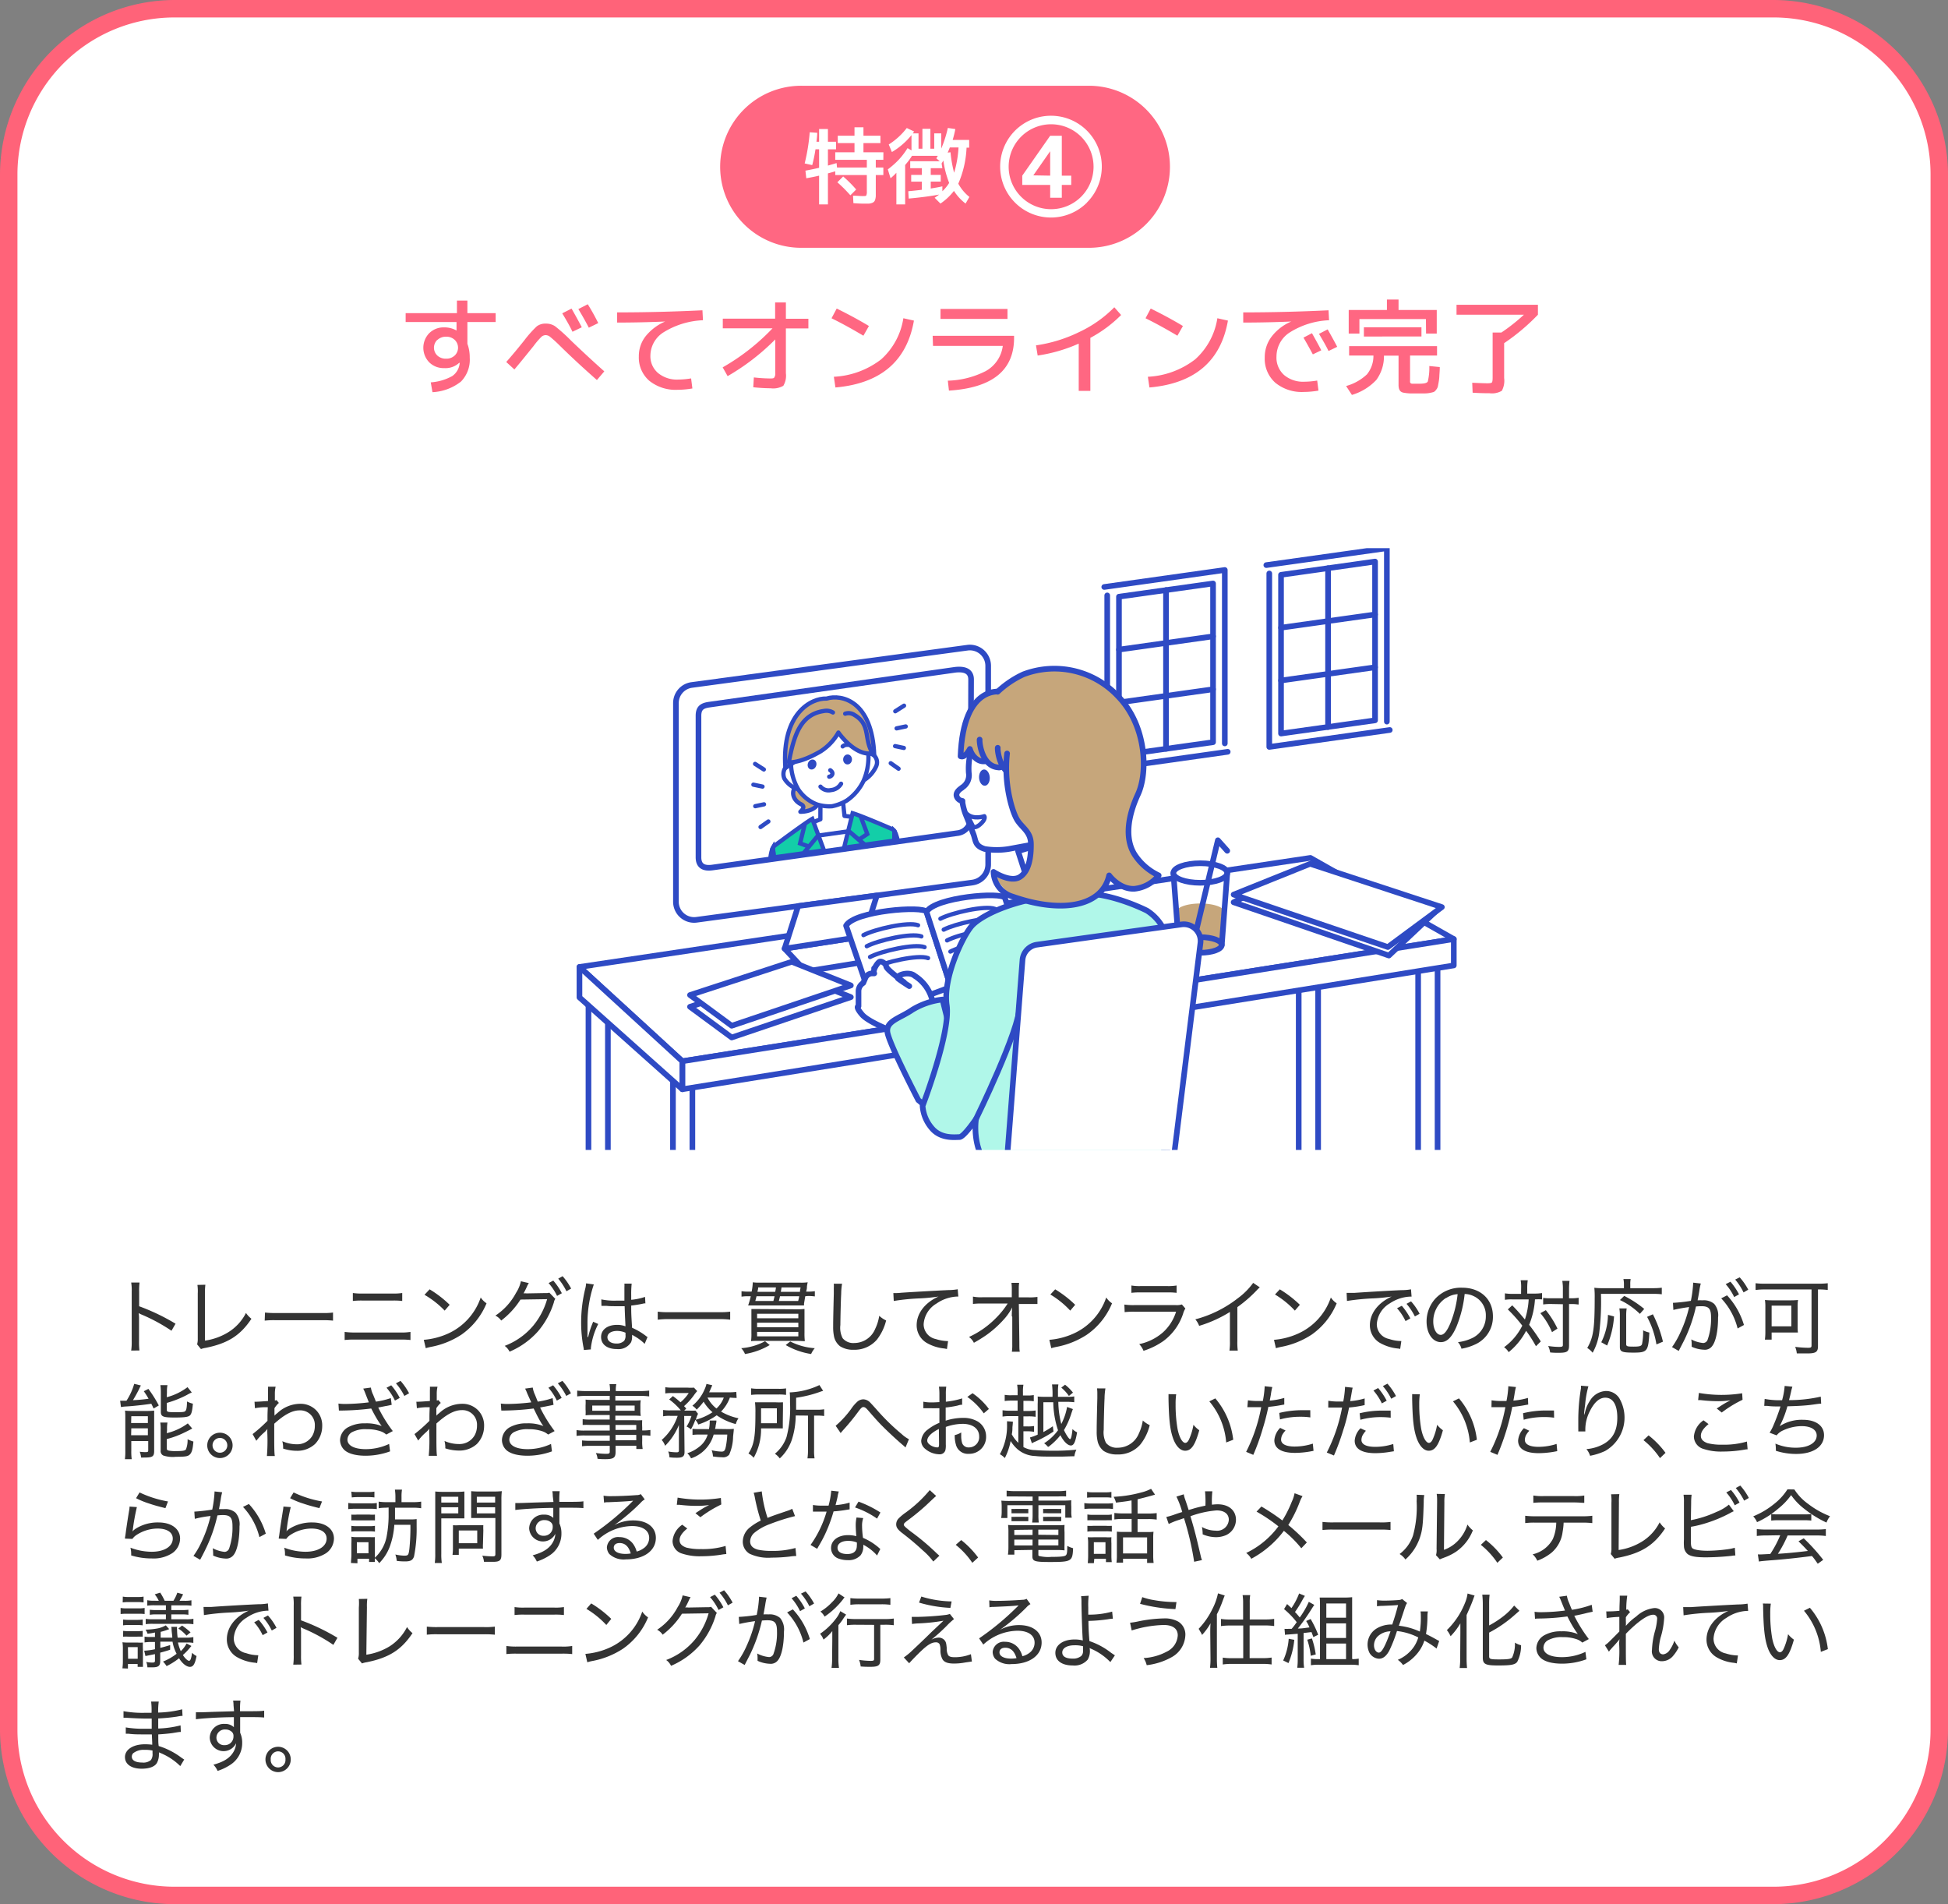 <svg xmlns="http://www.w3.org/2000/svg" xmlns:xlink="http://www.w3.org/1999/xlink" viewBox="0 0 335 327.39"><rect x="0" y="0" width="335" height="327.39" fill="#808080" stroke="none"/><defs><style>.cls-1,.cls-13,.cls-8,.cls-9{fill:none;}.cls-11,.cls-2,.cls-7{fill:#fff;}.cls-3{fill:#ff6379;}.cls-4{fill:#333;}.cls-5{fill:#ff6782;}.cls-6{clip-path:url(#clip-path);}.cls-10,.cls-11,.cls-14,.cls-15,.cls-17,.cls-7,.cls-8,.cls-9{stroke:#2e4ac4;}.cls-10,.cls-11,.cls-13,.cls-15,.cls-17,.cls-7,.cls-8,.cls-9{stroke-linecap:round;stroke-linejoin:round;}.cls-15,.cls-17,.cls-7,.cls-8{stroke-width:0.97px;}.cls-10,.cls-11,.cls-13,.cls-14,.cls-9{stroke-width:0.73px;}.cls-10,.cls-15,.cls-16{fill:#c6a67b;}.cls-12{fill:#2e4ac4;}.cls-13{stroke:#e20067;}.cls-14{fill:#13cea8;stroke-miterlimit:10;}.cls-17{fill:#b0f7e9;}</style><clipPath id="clip-path"><rect class="cls-1" x="77.37" y="94.25" width="179.02" height="103.46"/></clipPath></defs><g id="レイヤー_2" data-name="レイヤー 2"><g id="レイヤー_1-2" data-name="レイヤー 1"><rect class="cls-2" x="1.5" y="1.5" width="332" height="324.39" rx="28.5"/><path class="cls-3" d="M305,3a27,27,0,0,1,27,27V297.39a27,27,0,0,1-27,27H30a27,27,0,0,1-27-27V30A27,27,0,0,1,30,3H305m0-3H30A30.09,30.09,0,0,0,0,30V297.39a30.09,30.09,0,0,0,30,30H305a30.09,30.09,0,0,0,30-30V30A30.09,30.09,0,0,0,305,0Z"/><path class="cls-4" d="M22.56,232.21a9.74,9.74,0,0,0,.09-1.62v-8.53a7.81,7.81,0,0,0-.09-1.55H24a10.68,10.68,0,0,0-.07,1.59v2.49a36.26,36.26,0,0,1,6.26,3l-.7,1.21A30.27,30.27,0,0,0,24.31,226a2.88,2.88,0,0,1-.46-.24,7.14,7.14,0,0,1,.06,1.15v3.66a11.73,11.73,0,0,0,.07,1.62Z"/><path class="cls-4" d="M35.32,220.89a9.56,9.56,0,0,0-.07,1.45l0,8.16a10.56,10.56,0,0,0,4-1.44,8.29,8.29,0,0,0,3.05-3.32,4.28,4.28,0,0,0,.94,1c-1.92,2.89-4.06,4.23-7.86,5a3.77,3.77,0,0,0-.82.21l-.66-.81a3.45,3.45,0,0,0,.11-1l0-7.75a7.58,7.58,0,0,0-.06-1.47Z"/><path class="cls-4" d="M45.57,225.67a14.84,14.84,0,0,0,1.94.08h7.87a11.61,11.61,0,0,0,1.89-.08v1.39a15.55,15.55,0,0,0-1.91-.07H47.52a14.59,14.59,0,0,0-2,.07Z"/><path class="cls-4" d="M59.27,229a11.7,11.7,0,0,0,1.81.1h7.67a9.72,9.72,0,0,0,1.84-.1v1.39a14.67,14.67,0,0,0-1.82-.07H61.06a14.33,14.33,0,0,0-1.79.07Zm1.41-6.69a9.8,9.8,0,0,0,1.71.09h5.1a9.17,9.17,0,0,0,1.68-.09v1.37a12.2,12.2,0,0,0-1.66-.07H62.38a12.52,12.52,0,0,0-1.7.07Z"/><path class="cls-4" d="M72.88,230.36A12.65,12.65,0,0,0,77,229.31a10.5,10.5,0,0,0,5.67-6.23,3.5,3.5,0,0,0,1,1,12.27,12.27,0,0,1-4.33,5.4,14.42,14.42,0,0,1-5.26,2.1,7.48,7.48,0,0,0-.86.22Zm1-8.68a18.7,18.7,0,0,1,3.45,2.66l-.86,1A15.59,15.59,0,0,0,73,222.62Z"/><path class="cls-4" d="M95.5,223.32a1.35,1.35,0,0,0-.24.57,14.15,14.15,0,0,1-2.73,5,13.7,13.7,0,0,1-4.9,3.51,2.71,2.71,0,0,0-.84-1,11.92,11.92,0,0,0,4.9-3.46,12.54,12.54,0,0,0,2.4-4.57l-4.58.07a13.92,13.92,0,0,1-3.32,3.61,2.57,2.57,0,0,0-1-.85,10.69,10.69,0,0,0,3.55-3.91,5.92,5.92,0,0,0,.84-2l1.37.32a2.55,2.55,0,0,0-.31.55,13,13,0,0,1-.61,1.22,1.69,1.69,0,0,1,.51,0l3.32-.06a1.54,1.54,0,0,0,.61-.07Zm-.35-3.14a10.76,10.76,0,0,1,1.47,2.17l-.82.46a10,10,0,0,0-1.46-2.21Zm1.6-.76a10.74,10.74,0,0,1,1.47,2.13l-.81.46A10.4,10.4,0,0,0,96,219.84Z"/><path class="cls-4" d="M101.14,229.89a15,15,0,0,1,.73-2.3,3.19,3.19,0,0,0,.13-.34l.88.39a12.11,12.11,0,0,0-1.26,4.07,1.38,1.38,0,0,0,0,.3l-1.22.1a2.53,2.53,0,0,0-.07-.52,22.33,22.33,0,0,1-.39-4.25,24.44,24.44,0,0,1,.7-5.75,4.48,4.48,0,0,0,.15-.94l1.33.19a20.62,20.62,0,0,0-1.09,6.69c0,.32,0,1,0,1.66a2.94,2.94,0,0,1,0,.35v.33Zm2.27-6.48a11,11,0,0,0,2.64.21l1.33,0c0-1.35,0-1.35,0-2.31a4.71,4.71,0,0,0,0-.61h1.25a17,17,0,0,0-.08,2v.78a10.27,10.27,0,0,0,2.38-.5l.06,1.12a1.11,1.11,0,0,0-.23,0,19.19,19.19,0,0,1-2.21.37c0,1.28,0,1.45.15,3.82a11.24,11.24,0,0,1,2.3,1.34,1.33,1.33,0,0,0,.36.24l-.5,1.19a4.06,4.06,0,0,0-.42-.4,8.43,8.43,0,0,0-1.46-1l-.15-.1c-.06,0-.06,0-.13-.08a1.52,1.52,0,0,1,0,.29,2.38,2.38,0,0,1-.17,1,2.53,2.53,0,0,1-2.45,1.18c-1.67,0-2.71-.8-2.71-2.08s1.14-2.08,2.73-2.08a3.83,3.83,0,0,1,1.46.25c0-.31-.07-1.19-.14-3.46-.67,0-1,0-1.54,0s-1.08,0-1.58-.06l-.42,0-.26,0h-.19Zm2.72,5.42c-1,0-1.67.43-1.67,1.08S105.08,231,106,231a1.84,1.84,0,0,0,1.33-.46,1.51,1.51,0,0,0,.24-1v-.4A3.62,3.62,0,0,0,106.13,228.83Z"/><path class="cls-4" d="M125.57,226.9a14.23,14.23,0,0,0-1.92-.1h-8.54a14.83,14.83,0,0,0-2,.1v-1.38a14.42,14.42,0,0,0,2,.09h8.54a13.67,13.67,0,0,0,1.92-.09Z"/><path class="cls-4" d="M132.37,231.26a12.12,12.12,0,0,1-4.25,1.54,3.23,3.23,0,0,0-.65-1,10.2,10.2,0,0,0,4.1-1.2Zm6.11-8.39s0,0-.21,1.26c0,.1,0,.12,0,.32-.27,0-.69,0-1.39,0h-7.09c-.49,0-.81,0-1.13,0a14.9,14.9,0,0,0,.45-1.58h-.37a6.76,6.76,0,0,0-1.22.07V222a6.87,6.87,0,0,0,1.25.07h.49a9.71,9.71,0,0,0,.2-1.6,7.55,7.55,0,0,0,1.19.06h6.95a7.62,7.62,0,0,0,1.3-.06,7.13,7.13,0,0,0-.13.72c0,.21,0,.41-.14.88h.2a7.49,7.49,0,0,0,1.3-.07v.9a7.31,7.31,0,0,0-1.27-.07Zm-1.57,2.24a10.22,10.22,0,0,0,1.44-.06c0,.4,0,.84,0,1.54v2.54a11,11,0,0,0,.06,1.46c-.38,0-.88-.05-1.54-.05h-6.17c-.65,0-1.16,0-1.54.05a9.49,9.49,0,0,0,.06-1.4v-2.64c0-.63,0-1,0-1.48.39,0,.78,0,1.44,0Zm-6.81-2.24c-.08.35-.11.45-.21.81H133c.11-.43.13-.5.2-.81Zm.1,3.79h7.09v-.78H130.2Zm0,1.54h7.09v-.78H130.2Zm0,1.57h7.09V229H130.2Zm3.11-7.66a5.94,5.94,0,0,0,.13-.76h-3.06c0,.38-.07.45-.12.76Zm.83.76c-.07.32-.1.43-.2.81h3.32a7.25,7.25,0,0,0,.18-.81Zm3.43-.76c0-.17,0-.17.11-.76H134.4c-.08.54-.08.54-.12.76Zm-1.67,8.53a10.77,10.77,0,0,0,4.22,1.16,3.89,3.89,0,0,0-.63,1,12.41,12.41,0,0,1-4.37-1.54Z"/><path class="cls-4" d="M144.81,220.72a11.39,11.39,0,0,0-.15,1.74c-.06,1-.14,4.41-.14,5.35a3.91,3.91,0,0,0,.39,2.27,2.36,2.36,0,0,0,2,.83,3.9,3.9,0,0,0,3.6-2.44,7.69,7.69,0,0,0,.69-2.24,4.44,4.44,0,0,0,1.19.8,8.77,8.77,0,0,1-1.58,3.29,5.06,5.06,0,0,1-4,1.75,4.12,4.12,0,0,1-2.34-.6,2.93,2.93,0,0,1-1-1.5,7.5,7.5,0,0,1-.19-1.85c0-.85,0-1.29.11-5.69,0-.4,0-.73,0-.94a6.91,6.91,0,0,0,0-.78Z"/><path class="cls-4" d="M153.63,222.32l.51,0c.19,0,.37,0,.81-.05,2-.14,5.8-.35,8.11-.46a10.09,10.09,0,0,0,1.64-.14l.1,1.25h-.17a6.66,6.66,0,0,0-3.57,1.2,4.46,4.46,0,0,0-2.22,3.56,2.6,2.6,0,0,0,2.1,2.55,7.16,7.16,0,0,0,2.1.35l-.19,1.36-.45-.09a7.46,7.46,0,0,1-3.1-1,3.51,3.51,0,0,1-1.66-3c0-2,1.38-3.86,3.75-4.93a30.68,30.68,0,0,1-3.08.31,37.28,37.28,0,0,0-4.61.45Z"/><path class="cls-4" d="M174,226.31a14.83,14.83,0,0,1,.07-1.52,9.75,9.75,0,0,1-1.19,1.78,18.32,18.32,0,0,1-3.15,2.9,24.86,24.86,0,0,1-2.25,1.4,2.71,2.71,0,0,0-.84-1,15.51,15.51,0,0,0,4.65-3.27,14.44,14.44,0,0,0,2-2.48l-4.32,0a12.21,12.21,0,0,0-1.65.07v-1.26a7.3,7.3,0,0,0,1.68.11l5,0v-1.23a8.72,8.72,0,0,0-.06-1.25h1.32a6.67,6.67,0,0,0-.06.86v.36l0,1.28,1.67,0a8.76,8.76,0,0,0,1.54-.08v1.22c-.35,0-.84,0-1.53,0h-1.67l.09,6.62c0,.82,0,1.17.07,1.59h-1.36a7,7,0,0,0,.07-1.23v-.34l0-4.18v-.26Z"/><path class="cls-4" d="M180.46,230.36a12.52,12.52,0,0,0,4.11-1.05,10.47,10.47,0,0,0,5.67-6.23,3.5,3.5,0,0,0,1,1,12.2,12.2,0,0,1-4.33,5.4,14.44,14.44,0,0,1-5.25,2.1,7.73,7.73,0,0,0-.87.22Zm1-8.68a19,19,0,0,1,3.44,2.66l-.85,1a15.41,15.41,0,0,0-3.42-2.77Z"/><path class="cls-4" d="M193.36,224.3a10.85,10.85,0,0,0,1.78.09h7a3.05,3.05,0,0,0,1.11-.11l.6.7a3.26,3.26,0,0,0-.39.89,9.54,9.54,0,0,1-3.38,4.69,12.45,12.45,0,0,1-3.43,1.69,3.55,3.55,0,0,0-.74-1.15,9,9,0,0,0,4.06-2,8,8,0,0,0,2.28-3.57h-7.07a13,13,0,0,0-1.77.07Zm1.21-3.28a8.09,8.09,0,0,0,1.61.1h4.55a8.6,8.6,0,0,0,1.61-.1v1.26a11.33,11.33,0,0,0-1.59-.07h-4.59a11.75,11.75,0,0,0-1.59.07Z"/><path class="cls-4" d="M216.65,221.34a4.4,4.4,0,0,0-.5.48,23.17,23.17,0,0,1-3.36,2.92v5.82a11,11,0,0,0,.07,1.65h-1.43a9.4,9.4,0,0,0,.08-1.64v-5a21.72,21.72,0,0,1-5.29,2.39,3.64,3.64,0,0,0-.66-1.12,20.16,20.16,0,0,0,7.3-3.62,12,12,0,0,0,2.65-2.65Z"/><path class="cls-4" d="M219.09,230.36a12.53,12.53,0,0,0,4.1-1.05,10.49,10.49,0,0,0,5.68-6.23,3.47,3.47,0,0,0,1,1,12.25,12.25,0,0,1-4.32,5.4,14.42,14.42,0,0,1-5.26,2.1,7.73,7.73,0,0,0-.87.22Zm1-8.68a19.41,19.41,0,0,1,3.45,2.66l-.86,1a15.41,15.41,0,0,0-3.42-2.77Z"/><path class="cls-4" d="M231.58,222.29l.51,0,.81,0c2-.14,5.8-.37,8.11-.47a9,9,0,0,0,1.64-.14l.1,1.25h-.17A6.73,6.73,0,0,0,239,224.1a4.47,4.47,0,0,0-2.23,3.57,2.59,2.59,0,0,0,2.11,2.54,6.59,6.59,0,0,0,2.11.36l-.2,1.36a2.29,2.29,0,0,0-.45-.08,7.75,7.75,0,0,1-3.1-1,3.52,3.52,0,0,1-1.66-3c0-2,1.39-3.86,3.75-4.93a30.68,30.68,0,0,1-3.08.31,39.55,39.55,0,0,0-4.61.45Zm9.49,2.22a11.19,11.19,0,0,1,1.47,2.17l-.83.46a9.32,9.32,0,0,0-1.46-2.21Zm1.59-.76a10.07,10.07,0,0,1,1.47,2.13l-.81.46a10.76,10.76,0,0,0-1.44-2.17Z"/><path class="cls-4" d="M253.3,230a4.11,4.11,0,0,0,2.22-3.74,3.6,3.6,0,0,0-2.07-3.4,3.67,3.67,0,0,0-1.57-.38,20.65,20.65,0,0,1-1.4,5.6c-.8,1.84-1.64,2.68-2.69,2.68-1.42,0-2.46-1.5-2.46-3.55a5.86,5.86,0,0,1,1.5-3.92,6,6,0,0,1,4.61-1.89c3.18,0,5.3,2,5.3,4.92a5.17,5.17,0,0,1-3.07,4.84,9.13,9.13,0,0,1-2.34.73,2.71,2.71,0,0,0-.6-1.13A7.73,7.73,0,0,0,253.3,230Zm-4.63-6.84a4.8,4.8,0,0,0-2.19,4.07c0,1.27.56,2.28,1.29,2.28.55,0,1.08-.64,1.65-2a18.7,18.7,0,0,0,1.25-5A4,4,0,0,0,248.67,223.2Z"/><path class="cls-4" d="M261.59,221.51a6.83,6.83,0,0,0-.08-1.39h1.22a9.25,9.25,0,0,0-.09,1.39v.9h1.25a8,8,0,0,0,1.3-.09v1.09a9.68,9.68,0,0,0-1.22,0,13.75,13.75,0,0,1-1,4.37,32.6,32.6,0,0,1,2,2.86l-.83.82a23.36,23.36,0,0,0-1.69-2.65,11.77,11.77,0,0,1-3,3.67,2.91,2.91,0,0,0-.79-.85,10.18,10.18,0,0,0,3.13-3.71,25.8,25.8,0,0,0-2.49-2.79l.76-.7c.82.84,1.22,1.29,2.18,2.44a13.36,13.36,0,0,0,.65-3.46h-2.83a7.39,7.39,0,0,0-1.26.07v-1.11a8.51,8.51,0,0,0,1.31.09h1.47Zm4.25,3.75a16.11,16.11,0,0,1,2,3.17l-.94.61a12.47,12.47,0,0,0-2-3.26Zm.85-1.06a9.24,9.24,0,0,0-1.31.08v-1.13a9,9,0,0,0,1.33.07h2.06v-1.44a8.46,8.46,0,0,0-.1-1.56h1.24a12.79,12.79,0,0,0-.08,1.56v1.44h.29a8.14,8.14,0,0,0,1.36-.09v1.15h-.14a7.15,7.15,0,0,0-1.22-.07h-.29v7.09c0,1.08-.29,1.29-1.78,1.29-.5,0-.91,0-1.47-.06a3.72,3.72,0,0,0-.34-1.11,13.08,13.08,0,0,0,1.8.16c.61,0,.73-.06.73-.34v-7Z"/><path class="cls-4" d="M279.27,220.78a4,4,0,0,0-.09-.87h1.25a4,4,0,0,0-.07.87v.7h3.87a11.28,11.28,0,0,0,1.55-.08v1.13a12.08,12.08,0,0,0-1.55-.07h-8.91a44.39,44.39,0,0,1-.32,6.88,9.72,9.72,0,0,1-1.11,3.24,3.92,3.92,0,0,0-.93-.82c1.05-1.79,1.28-3.32,1.28-8.56a15.55,15.55,0,0,0-.06-1.79,10.21,10.21,0,0,0,1.42.07h3.67Zm-3.9,10a10.78,10.78,0,0,0,1.15-4.71l1.05.27a15.37,15.37,0,0,1-1.19,5Zm4.37-5.82a7.91,7.91,0,0,0-.08,1.29v4.83c0,.4.17.45,1.26.45s1.36-.1,1.47-.47a11,11,0,0,0,.18-2.33,4.35,4.35,0,0,0,1.07.38c-.17,3.22-.35,3.45-2.72,3.45-2,0-2.35-.16-2.35-1v-5.32a6.67,6.67,0,0,0-.09-1.28Zm2.27.94a12.34,12.34,0,0,0-3.43-2.38l.74-.71a18,18,0,0,1,3.44,2.24Zm2.85,5.25a15.07,15.07,0,0,0-1.61-4.74l1-.44a21.3,21.3,0,0,1,1.73,4.71Z"/><path class="cls-4" d="M287.7,224a27.24,27.24,0,0,0,3.08-.34,19.88,19.88,0,0,0,.39-2.94v-.19l1.32.15a9.18,9.18,0,0,0-.26,1.3c-.06.37-.22,1.26-.29,1.59a8.43,8.43,0,0,1,.85,0,2.72,2.72,0,0,1,2,.61,3,3,0,0,1,.67,2.33c0,2.23-.37,4.1-1,4.9a1.53,1.53,0,0,1-1.42.65,5.51,5.51,0,0,1-2.12-.51c0-.24,0-.32,0-.49a4.75,4.75,0,0,0-.07-.77,5.41,5.41,0,0,0,2.06.62.85.85,0,0,0,.77-.62,10.79,10.79,0,0,0,.57-3.84c0-1.43-.39-1.87-1.64-1.87a8.89,8.89,0,0,0-.95.05,25.88,25.88,0,0,1-2.06,5.87l-.91,1.77-1.15-.66a14.41,14.41,0,0,0,1.46-2.57,21.48,21.48,0,0,0,1.48-4.31,26.07,26.07,0,0,0-2.71.49Zm9.3-1.29a12.86,12.86,0,0,1,2.91,5.1l-1.09.6a11.68,11.68,0,0,0-2.82-5.18Zm.59-2.34a11.5,11.5,0,0,1,1.47,2.17l-.83.47a9.6,9.6,0,0,0-1.46-2.22Zm1.59-.75a10.27,10.27,0,0,1,1.47,2.12l-.81.47A10.23,10.23,0,0,0,298.4,220Z"/><path class="cls-4" d="M303.45,221.7a12.28,12.28,0,0,0-1.54.09v-1.16a12.91,12.91,0,0,0,1.54.08h9.33a13.67,13.67,0,0,0,1.54-.08v1.16a11.52,11.52,0,0,0-1.5-.09h-.18v9.75c0,1-.35,1.25-1.88,1.25-.5,0-1.06,0-1.76,0a4.07,4.07,0,0,0-.28-1.13,19.26,19.26,0,0,0,2.18.16c.52,0,.63-.07.63-.39V221.7Zm5.69,6.34a7.9,7.9,0,0,0,.05,1.06c-.26,0-.81,0-1.2,0h-3.32v1.23h-1.16a9.14,9.14,0,0,0,.08-1.15v-4.42a7.26,7.26,0,0,0-.07-1.25,11.22,11.22,0,0,0,1.3.06h3.06a11.92,11.92,0,0,0,1.33-.06,6.34,6.34,0,0,0-.07,1.19Zm-4.47,0h3.39v-3.55h-3.39Z"/><path class="cls-4" d="M20.66,240.83l.64,0h.45a10.6,10.6,0,0,0,1.33-2.9l1.15.28c-.13.22-.18.35-.27.53-.14.33-.77,1.49-1.1,2a26.25,26.25,0,0,0,2.69-.25,12.81,12.81,0,0,0-.82-1.29l.79-.4a20.83,20.83,0,0,1,1.79,2.85l-.89.52c-.19-.4-.26-.54-.4-.82-1.1.18-3.3.42-4.37.47a6.61,6.61,0,0,0-.85.1Zm.89,3c0-.51,0-.85-.05-1.3a7.86,7.86,0,0,0,1.09.06h2.63a10.68,10.68,0,0,0,1.29-.06c0,.28,0,.66,0,.93v6c0,1-.29,1.14-1.78,1.14a4.57,4.57,0,0,1-.47,0,3.63,3.63,0,0,0-.23-1,7.5,7.5,0,0,0,1,.07c.38,0,.46-.06.46-.29v-1.61H22.58v1.63a9.67,9.67,0,0,0,.07,1.48H21.48a9.54,9.54,0,0,0,.07-1.45Zm1,.84h2.88v-1.17H22.58Zm0,2.1h2.88v-1.19H22.58Zm6.13-6.54a10.25,10.25,0,0,0,3.57-1.73l.73.91a8.44,8.44,0,0,0-.84.43,17.67,17.67,0,0,1-3.46,1.37v1.15c0,.39.14.44,1.33.44s1.66,0,1.84-.17.28-.46.32-1.67a4,4,0,0,0,1,.38c-.1,1.21-.23,1.74-.49,2s-.82.38-2.64.38c-2,0-2.38-.15-2.38-1v-3.35a8,8,0,0,0-.08-1.22H28.8a5.25,5.25,0,0,0-.09,1.19Zm0,6.18a10.11,10.11,0,0,0,3.62-1.68l.76.88c-.52.3-1.74.9-2.2,1.08a14.63,14.63,0,0,1-2.18.73V249c0,.27.09.36.42.42a6,6,0,0,0,1.23.07c1.08,0,1.48-.07,1.65-.29a4.42,4.42,0,0,0,.28-1.75,5.19,5.19,0,0,0,1,.4c-.11,1.32-.26,1.86-.6,2.21s-.81.41-2.41.41a5.15,5.15,0,0,1-2.17-.22.83.83,0,0,1-.45-.86v-3.56a6.19,6.19,0,0,0-.07-1.24H28.8a5.68,5.68,0,0,0-.07,1.2Z"/><path class="cls-4" d="M40,248.5a2.18,2.18,0,1,1-2.17-2.17A2.17,2.17,0,0,1,40,248.5Zm-3.45,0a1.27,1.27,0,1,0,2.54,0,1.27,1.27,0,1,0-2.54,0Z"/><path class="cls-4" d="M43.44,246.57A27,27,0,0,0,46,244.29c0-1.08,0-1.17.05-2.34l-.67,0a9.61,9.61,0,0,0-1.54.17L43.77,241a2.39,2.39,0,0,0,.42,0c.22,0,1.09-.06,1.9-.12,0-.79,0-1.22,0-1.87a3.76,3.76,0,0,0,0-.59h1.31a5.38,5.38,0,0,0-.13,1.32l0,1.05a.67.67,0,0,0,.28-.07l.41.49a4.23,4.23,0,0,0-.76.91c0,.22,0,.22,0,.94a1.63,1.63,0,0,1,0,.35h0a3.4,3.4,0,0,1,.52-.47,5.77,5.77,0,0,1,3.83-1.58,3.76,3.76,0,0,1,2.86,1.15,3.72,3.72,0,0,1,1,2.7,4.41,4.41,0,0,1-1.23,3.06A4.49,4.49,0,0,1,51,249.44a7.65,7.65,0,0,1-2.31-.38v-.33a4.39,4.39,0,0,0-.14-.94,6.11,6.11,0,0,0,2.48.53,3,3,0,0,0,2.72-1.53,3.41,3.41,0,0,0,.39-1.65,2.5,2.5,0,0,0-2.63-2.65c-1.25,0-2.62.73-4.35,2.3v1.55c0,2.2,0,3.44.1,4H45.9a32.07,32.07,0,0,0,.08-3.77,7.85,7.85,0,0,1,0-.89h0a3.72,3.72,0,0,1-.7.74,10,10,0,0,0-1.2,1.3Z"/><path class="cls-4" d="M62.83,239.58a6,6,0,0,0-.37-.83l1.32-.18a4.26,4.26,0,0,0,.39,1.23l.48,1.19a14.21,14.21,0,0,0,2.56-.61l.15,1.16-2.31.46a23.87,23.87,0,0,0,2.5,4.05l-1.12.6a2.84,2.84,0,0,0-1-.57,7,7,0,0,0-2.37-.35,4.89,4.89,0,0,0-2.58.54,1.52,1.52,0,0,0-.73,1.25c0,1,1.15,1.64,3.17,1.64a9.53,9.53,0,0,0,4-.9l.16,1.28a12.37,12.37,0,0,1-4.18.75c-1.8,0-3.13-.39-3.79-1.1a2.41,2.41,0,0,1-.63-1.6A2.62,2.62,0,0,1,60,245.32a5.84,5.84,0,0,1,2.8-.6,7.22,7.22,0,0,1,2.84.46l-.29-.39a21.1,21.1,0,0,1-1.27-2.17l-.24-.45a44.42,44.42,0,0,1-5,.35l-.56,0-.08-1.2a8.6,8.6,0,0,0,1.23.07,35.83,35.83,0,0,0,4-.28Zm4.45-1.4a10.76,10.76,0,0,1,1.47,2.17l-.83.46a9.61,9.61,0,0,0-1.45-2.21Zm1.6-.76a10.74,10.74,0,0,1,1.47,2.13l-.81.46a10.4,10.4,0,0,0-1.45-2.17Z"/><path class="cls-4" d="M71.28,246.57a27,27,0,0,0,2.57-2.28c0-1.08,0-1.17.05-2.34l-.67,0a9.61,9.61,0,0,0-1.54.17L71.6,241a2.56,2.56,0,0,0,.43,0c.22,0,1.09-.06,1.9-.12,0-.79,0-1.22,0-1.87a3.76,3.76,0,0,0,0-.59h1.31a5.38,5.38,0,0,0-.13,1.32l0,1.05a.67.67,0,0,0,.28-.07l.41.49a4.23,4.23,0,0,0-.76.91c0,.22,0,.22,0,.94a1.63,1.63,0,0,1,0,.35h0a3.4,3.4,0,0,1,.52-.47,5.77,5.77,0,0,1,3.83-1.58,3.76,3.76,0,0,1,2.86,1.15,3.72,3.72,0,0,1,1,2.7,4.37,4.37,0,0,1-1.24,3.06,4.45,4.45,0,0,1-3.12,1.13,7.65,7.65,0,0,1-2.31-.38v-.33a4.39,4.39,0,0,0-.14-.94,6.11,6.11,0,0,0,2.48.53,3,3,0,0,0,2.72-1.53,3.41,3.41,0,0,0,.39-1.65,2.5,2.5,0,0,0-2.63-2.65c-1.25,0-2.62.73-4.35,2.3v1.55c0,2.2,0,3.44.1,4H73.73a27.33,27.33,0,0,0,.09-3.77,7.85,7.85,0,0,1,0-.89h0a3.72,3.72,0,0,1-.7.74,10,10,0,0,0-1.2,1.3Z"/><path class="cls-4" d="M90.67,239.58a6,6,0,0,0-.37-.83l1.32-.18A4.26,4.26,0,0,0,92,239.8l.48,1.19a14.21,14.21,0,0,0,2.56-.61l.15,1.16-2.31.46a23.87,23.87,0,0,0,2.5,4.05l-1.12.6a2.79,2.79,0,0,0-1-.57,6.94,6.94,0,0,0-2.36-.35,4.89,4.89,0,0,0-2.58.54,1.52,1.52,0,0,0-.73,1.25c0,1,1.15,1.64,3.17,1.64a9.53,9.53,0,0,0,4-.9l.16,1.28a12.37,12.37,0,0,1-4.18.75c-1.8,0-3.13-.39-3.79-1.1a2.41,2.41,0,0,1-.63-1.6,2.62,2.62,0,0,1,1.49-2.27,5.84,5.84,0,0,1,2.8-.6,7.22,7.22,0,0,1,2.84.46l-.29-.39A22.86,22.86,0,0,1,92,242.62c-.14-.27-.15-.31-.23-.45a44.42,44.42,0,0,1-5,.35l-.56,0-.08-1.2a8.6,8.6,0,0,0,1.23.07,35.83,35.83,0,0,0,4-.28Zm4.45-1.4a10.76,10.76,0,0,1,1.47,2.17l-.83.46a9.61,9.61,0,0,0-1.45-2.21Zm1.6-.76a10.74,10.74,0,0,1,1.47,2.13l-.81.46a10.4,10.4,0,0,0-1.45-2.17Z"/><path class="cls-4" d="M104.85,245h-3.33a12.78,12.78,0,0,0-1.32,0v-1a7.73,7.73,0,0,0,1.35.07h3.3v-.78h-3a9.52,9.52,0,0,0-1.15.05,7,7,0,0,0,0-1v-.7a7.43,7.43,0,0,0,0-1,9.6,9.6,0,0,0,1.16.05h3V240h-4a11.64,11.64,0,0,0-1.6.09v-1a12,12,0,0,0,1.64.08h4a5.47,5.47,0,0,0-.08-1.19h1.17a4.59,4.59,0,0,0-.09,1.19H110a12,12,0,0,0,1.64-.08v1a11.62,11.62,0,0,0-1.58-.09h-4.24v.8h3.22a9.42,9.42,0,0,0,1.15-.05,5.82,5.82,0,0,0-.06,1v.7a5.56,5.56,0,0,0,.06,1,9.3,9.3,0,0,0-1.12-.05h-3.25v.78h3.08a13.93,13.93,0,0,0,1.54,0,11.2,11.2,0,0,0,0,1.22v.54a8.51,8.51,0,0,0,1.41-.08v1a7.77,7.77,0,0,0-1.41-.07v.91a7.53,7.53,0,0,0,.08,1.43h-1.09v-.56h-3.57v1.05c0,1-.31,1.26-1.77,1.26-.29,0-.71,0-1.33-.06a2.67,2.67,0,0,0-.29-1,12.55,12.55,0,0,0,1.77.14c.5,0,.62-.07.62-.37v-1h-3.39a9,9,0,0,0-1.37.07v-1a10.93,10.93,0,0,0,1.34.06h3.42v-.91h-4.19a9.49,9.49,0,0,0-1.52.07v-1a7.82,7.82,0,0,0,1.51.08h4.2Zm-3-3.34v.9h3v-.9Zm4,.9h3.29v-.9h-3.29Zm3.57,3.29V245h-3.57v.85Zm-3.57,1.77h3.57v-.91h-3.57Z"/><path class="cls-4" d="M126.68,240.35c-.33,0-.53,0-1.16-.06A6.77,6.77,0,0,1,124,242.7a9.91,9.91,0,0,0,3,1.15,3.15,3.15,0,0,0-.47,1,10.67,10.67,0,0,1-3.28-1.51,11.47,11.47,0,0,1-3.17,1.58,2.73,2.73,0,0,0-.5-.81,9.43,9.43,0,0,1-.76,1.65,2.78,2.78,0,0,0-.75-.49,7.35,7.35,0,0,0,.84-1.82h-1.25l.06,6.18c0,.75-.31,1-1.26,1-.44,0-.75,0-1.34-.07a2.59,2.59,0,0,0-.21-1,8.72,8.72,0,0,0,1.45.14c.28,0,.39-.08.39-.3V245a10.65,10.65,0,0,1-2.37,3.58,2.82,2.82,0,0,0-.59-1,9.5,9.5,0,0,0,2.75-4.15h-1.29a5.46,5.46,0,0,0-1.21.08v-1.09a7.06,7.06,0,0,0,1.26.07h1.78a11.12,11.12,0,0,0-2-1.88l.64-.58c.66.5.9.71,1.31,1.07a7.12,7.12,0,0,0,1.41-1.59h-2.8a6.88,6.88,0,0,0-1.23.07v-1.07a7.35,7.35,0,0,0,1.31.07h2.47a7.2,7.2,0,0,0,1.15,0l.56.6a6.61,6.61,0,0,0-.44.53,11.39,11.39,0,0,1-1.82,2.05c.14.15.2.21.37.42l-.34.35h.93a8.39,8.39,0,0,0,1,0l.44.55a4.7,4.7,0,0,0-.2.46l-.19.56a9.67,9.67,0,0,0,2.88-1.29A7.27,7.27,0,0,1,121,241a10.29,10.29,0,0,1-1.19,1.36,2.86,2.86,0,0,0-.74-.67,7.35,7.35,0,0,0,2.15-2.93,3.94,3.94,0,0,0,.27-.82l1,.23-.21.48c-.14.32-.19.46-.33.74h3.26a12.08,12.08,0,0,0,1.41-.07Zm-1.62,5.36a7.54,7.54,0,0,0,1.13-.05c0,.26,0,.26-.12,1.33a7.94,7.94,0,0,1-.67,3.11,1.33,1.33,0,0,1-1.21.45,10.78,10.78,0,0,1-1.58-.14,3.48,3.48,0,0,0-.23-1.07,7.8,7.8,0,0,0,1.69.24c.46,0,.6-.15.75-.84a14.29,14.29,0,0,0,.25-2.09h-2.34a6,6,0,0,1-3.89,4.09,3.06,3.06,0,0,0-.64-.88,6.58,6.58,0,0,0,2.39-1.4,4.1,4.1,0,0,0,1.11-1.81h-1.37a9.14,9.14,0,0,0-1.24.06v-1.05a9.69,9.69,0,0,0,1.28.05h1.55a6,6,0,0,0,.13-1.19c0-.11,0-.15,0-.28l1.15,0c0,.24,0,.28-.13.88,0,.19-.05.33-.1.56Zm-3.39-5.42a5.56,5.56,0,0,0,1.54,1.88,4.79,4.79,0,0,0,1.26-1.88Z"/><path class="cls-4" d="M134.62,244.59c0,.51,0,.7,0,1l-.39,0H134l-.6,0h-2.52a9.91,9.91,0,0,1-1.27,5.05,2.87,2.87,0,0,0-.9-.73c1-1.53,1.2-3,1.2-6.94a14.73,14.73,0,0,0-.07-1.87c.47,0,.82,0,1.47,0h2a12.27,12.27,0,0,0,1.34,0c0,.29,0,.65,0,1.1Zm-5.45-5.89a7.8,7.8,0,0,0,1.4.08h3.24a7.59,7.59,0,0,0,1.37-.07v1.12a8.5,8.5,0,0,0-1.33-.07h-3.33a12.54,12.54,0,0,0-1.35.07Zm4.43,6v-2.56h-2.72v1.36c0,.67,0,.79,0,1.2Zm3.24-1.33a13.81,13.81,0,0,1-.69,4.24,7.8,7.8,0,0,1-2.05,3.14,3.53,3.53,0,0,0-.84-.8,6.41,6.41,0,0,0,2-2.87,19.65,19.65,0,0,0,.6-5.94c0-.85,0-1.29-.05-1.74a13,13,0,0,0,5.11-1.26l.64,1a4.51,4.51,0,0,0-.58.18,20.32,20.32,0,0,1-4.07,1v2.06h3.51a6.93,6.93,0,0,0,1.31-.08v1.16a7.69,7.69,0,0,0-1.24-.07H140v5.9a8,8,0,0,0,.08,1.45h-1.22a9.13,9.13,0,0,0,.09-1.47v-5.88Z"/><path class="cls-4" d="M143.71,245.14a16.7,16.7,0,0,0,2.88-3.21,6.22,6.22,0,0,1,.75-.84,1.62,1.62,0,0,1,1.12-.5,1.73,1.73,0,0,1,1.23.6c.14.14.43.46,1,1.09a37.62,37.62,0,0,0,4.39,4.3,5.48,5.48,0,0,0,1.23.87l-.59,1.42a4.88,4.88,0,0,0-.38-.35c-.88-.73-2.6-2.32-3.5-3.23-.73-.72-1.29-1.35-2.56-2.81-.35-.41-.56-.56-.79-.56s-.39.1-1,.94a39.65,39.65,0,0,1-2.67,3.22l-.25.31Z"/><path class="cls-4" d="M165.46,241.53c-.27,0-.32,0-.83.15a18.34,18.34,0,0,1-2,.32v2.26a9.87,9.87,0,0,1,3-.48,4.88,4.88,0,0,1,2.51.62,3,3,0,0,1,1.44,2.56,2.9,2.9,0,0,1-3,3,2.1,2.1,0,0,1-2.19-1.58,5.22,5.22,0,0,1-.2-1.64,3.69,3.69,0,0,0,1.11-.45c0,.27,0,.38,0,.55a4.21,4.21,0,0,0,.17,1.3,1.16,1.16,0,0,0,1.17.72,1.76,1.76,0,0,0,1.75-1.88c0-1.33-1.1-2.17-2.84-2.17a8.82,8.82,0,0,0-2.9.53v3a3.63,3.63,0,0,1-.07,1,1,1,0,0,1-1.08.7,3.87,3.87,0,0,1-2.39-.93,1.78,1.78,0,0,1-.69-1.4,2.68,2.68,0,0,1,1.13-1.92,8,8,0,0,1,2-1.16v-2.51l-.56,0a6,6,0,0,1-.78,0l-.83,0h-.59V241a6.77,6.77,0,0,0,1.52.12c.32,0,.32,0,1.24-.05v-1.24a9.47,9.47,0,0,0-.08-1.42h1.26a8.28,8.28,0,0,0-.07,1.36V241a13.54,13.54,0,0,0,2.8-.57Zm-4,4.16c-1.3.65-2,1.37-2,2,0,.29.19.54.56.79a2.34,2.34,0,0,0,1.17.38c.25,0,.3-.11.3-.67Zm7.72-2.69a11.49,11.49,0,0,0-2.83-2.82l.9-.64a11.74,11.74,0,0,1,2.81,2.71Z"/><path class="cls-4" d="M175,239.42a6.91,6.91,0,0,0-.08-1.34H176a6.91,6.91,0,0,0-.08,1.34v.51h.62a6,6,0,0,0,1.24-.07v1.06a8.3,8.3,0,0,0-1.24-.07H176v1.74h.78a8.07,8.07,0,0,0,1.32-.08v1.09a7.56,7.56,0,0,0-1.32-.08H176v1.73h.69a6.25,6.25,0,0,0,1.14-.07v1a6,6,0,0,0-1.15-.09H176v2.71a4.24,4.24,0,0,0,2,.52c.89.07,2.05.11,3.11.11a39.11,39.11,0,0,0,4-.18,3.75,3.75,0,0,0-.35,1.13c-.49,0-1.89.06-2.3.06-3,0-3.53,0-4.41-.1a4.92,4.92,0,0,1-3.08-1.18,6.36,6.36,0,0,1-1.17-1.4,10.53,10.53,0,0,1-1,2.93,3.32,3.32,0,0,0-.85-.66,10,10,0,0,0,1.23-5.1c0-.21,0-.32,0-.57l1,.07c0,.25,0,.32-.07.94,0,.39,0,.68-.11,1.24a5.91,5.91,0,0,0,1.12,1.46v-4.59h-1.37a6.79,6.79,0,0,0-1.34.08v-1.09a8.63,8.63,0,0,0,1.34.08H175v-1.74h-1a8.36,8.36,0,0,0-1.22.07v-1.06a6.08,6.08,0,0,0,1.22.07h1Zm5.16,9.28a2.82,2.82,0,0,0-.6-.55,9,9,0,0,0,2.39-2.24,16.14,16.14,0,0,1-.82-4.82h-1.7v5.13c.56-.31.88-.49,1.63-1l.11.91a21.1,21.1,0,0,1-3.15,1.74,3.59,3.59,0,0,0-.56.28l-.34-1a9,9,0,0,0,1.33-.49v-5.25a12.14,12.14,0,0,0,0-1.3,11.42,11.42,0,0,0,1.33.05H181a14.56,14.56,0,0,0-.08-2.13h1.09a8.59,8.59,0,0,0-.07,1.33c0,.26,0,.34,0,.8h1.51a6.72,6.72,0,0,0,1.29-.07v1a11.78,11.78,0,0,0-1.29-.07H182a16.11,16.11,0,0,0,.51,3.81,10.1,10.1,0,0,0,1-2.93l1,.37c-.08.18-.12.32-.25.69a13.13,13.13,0,0,1-1.29,2.92c.35.77.88,1.56,1.05,1.56s.32-.66.42-1.74a2.4,2.4,0,0,0,.79.56c-.28,1.67-.56,2.27-1.07,2.27s-1.22-.63-1.8-1.77a10.65,10.65,0,0,1-2.06,2Zm3-10.62a7.61,7.61,0,0,1,1.36,1.36l-.7.57a7.09,7.09,0,0,0-1.31-1.43Z"/><path class="cls-4" d="M190.1,238.72a11.39,11.39,0,0,0-.15,1.74c-.06,1-.14,4.41-.14,5.35a4,4,0,0,0,.39,2.27,2.38,2.38,0,0,0,2.05.83,3.91,3.91,0,0,0,3.6-2.44,8,8,0,0,0,.68-2.24,4.61,4.61,0,0,0,1.19.8,8.62,8.62,0,0,1-1.58,3.29,5,5,0,0,1-4,1.75,4.17,4.17,0,0,1-2.34-.6,3,3,0,0,1-1-1.5,7,7,0,0,1-.2-1.85c0-.85,0-1.29.11-5.69,0-.4,0-.73,0-.94a7,7,0,0,0-.05-.78Z"/><path class="cls-4" d="M202.27,239.72a11.57,11.57,0,0,0-.1,1.76,24.19,24.19,0,0,0,.34,4.22c.29,1.44.83,2.38,1.33,2.38.24,0,.48-.22.67-.67a10,10,0,0,0,.73-2.44,4.88,4.88,0,0,0,1,.94c-.71,2.55-1.37,3.52-2.43,3.52-.86,0-1.64-.84-2.12-2.26s-.67-3.12-.74-6.62c0-.52,0-.58,0-.85Zm6.73.71a13.29,13.29,0,0,1,3.08,7.11l-1.21.47a12.48,12.48,0,0,0-2.9-7.07Z"/><path class="cls-4" d="M214.61,240.76a10.52,10.52,0,0,0,1.79.12h.77a16.23,16.23,0,0,0,.31-2.36v-.18l1.32.14a10.36,10.36,0,0,0-.25,1.33l-.19,1a12.07,12.07,0,0,0,2.5-.46l0,1.14-.4.07a22,22,0,0,1-2.34.33,38.65,38.65,0,0,1-1,3.86,37.09,37.09,0,0,1-1.59,4.39l-1.23-.52a28.14,28.14,0,0,0,2.59-7.68l-1.17,0-.86,0h-.35Zm6.47,5.19a3.37,3.37,0,0,0-.59.8,2,2,0,0,0-.18.76c0,.77.84,1.2,2.35,1.2a10.18,10.18,0,0,0,3.11-.5l.12,1.24-.65.12a15.65,15.65,0,0,1-2.52.23c-2.34,0-3.57-.74-3.57-2.17a3.39,3.39,0,0,1,1-2.13Zm4.26-2.25a10.93,10.93,0,0,0-1.68-.11,12.76,12.76,0,0,0-3.54.46l-.12-1.12a16.57,16.57,0,0,1,3.84-.47c.27,0,.46,0,1.49,0Z"/><path class="cls-4" d="M228.43,240.84a10.35,10.35,0,0,0,1.79.13l.78,0a16.94,16.94,0,0,0,.3-2.34v-.18l1.32.14c-.08.32-.08.32-.25,1.31-.09.48-.11.65-.18,1a11.46,11.46,0,0,0,2.49-.46l0,1.14-.4.09A19.67,19.67,0,0,1,232,242c-.2,1.06-.56,2.59-1,3.88a39.73,39.73,0,0,1-1.6,4.37l-1.23-.51A28,28,0,0,0,230.8,242l-1.16,0c-.12,0-.49,0-.87,0h-.35ZM234.9,246a3.94,3.94,0,0,0-.59.81,1.88,1.88,0,0,0-.18.76c0,.77.84,1.19,2.36,1.19a10,10,0,0,0,3.11-.49l.11,1.25-.65.1a15.75,15.75,0,0,1-2.52.23c-2.34,0-3.57-.74-3.57-2.15a3.31,3.31,0,0,1,1-2.13Zm4.26-2.25a14.12,14.12,0,0,0-1.68-.1,13.14,13.14,0,0,0-3.54.46l-.12-1.12a16,16,0,0,1,3.84-.46l1.49,0ZM237,238.65a11.12,11.12,0,0,1,1.47,2.18l-.83.46a9.61,9.61,0,0,0-1.45-2.21Zm1.6-.75a10.87,10.87,0,0,1,1.47,2.13l-.82.46a10,10,0,0,0-1.44-2.17Z"/><path class="cls-4" d="M244.17,239.72a11.57,11.57,0,0,0-.1,1.76,24.19,24.19,0,0,0,.34,4.22c.29,1.44.83,2.38,1.33,2.38.24,0,.48-.22.67-.67a10,10,0,0,0,.73-2.44,4.88,4.88,0,0,0,1,.94c-.71,2.55-1.37,3.52-2.44,3.52-.85,0-1.63-.84-2.11-2.26s-.67-3.12-.74-6.62c0-.52,0-.58,0-.85Zm6.73.71a13.29,13.29,0,0,1,3.08,7.11l-1.21.47a12.48,12.48,0,0,0-2.9-7.07Z"/><path class="cls-4" d="M256.51,240.76a10.52,10.52,0,0,0,1.79.12h.77a16.23,16.23,0,0,0,.31-2.36v-.18l1.32.14a11.53,11.53,0,0,0-.26,1.33c-.08.48-.11.63-.18,1a12.07,12.07,0,0,0,2.5-.46l.05,1.14-.4.07a22.33,22.33,0,0,1-2.34.33,41.7,41.7,0,0,1-2.55,8.25l-1.24-.52a27.79,27.79,0,0,0,2.6-7.68l-1.17,0-.87,0h-.35ZM263,246a3.37,3.37,0,0,0-.59.8,2,2,0,0,0-.18.76c0,.77.84,1.2,2.35,1.2a10.23,10.23,0,0,0,3.11-.5l.11,1.24-.64.12a15.75,15.75,0,0,1-2.52.23c-2.34,0-3.57-.74-3.57-2.17a3.42,3.42,0,0,1,1-2.13Zm4.26-2.25a11,11,0,0,0-1.68-.11,12.87,12.87,0,0,0-3.55.46l-.11-1.12a16.57,16.57,0,0,1,3.84-.47c.27,0,.46,0,1.48,0Z"/><path class="cls-4" d="M272.47,243.24c0-.1,0-.1.1-.38a5.79,5.79,0,0,1,.84-2,3.36,3.36,0,0,1,2.76-1.7,2.69,2.69,0,0,1,2.31,1.25,6.61,6.61,0,0,1-2.46,9.07,11.11,11.11,0,0,1-2.57.82,3.35,3.35,0,0,0-.63-1.15,7.32,7.32,0,0,0,2.92-.86c1.64-.91,2.39-2.34,2.39-4.55s-.75-3.43-2.07-3.43c-1,0-1.89.78-2.66,2.34a6.82,6.82,0,0,0-.77,3.12v.34l-1.21,0a.56.56,0,0,0,0-.16,1.69,1.69,0,0,0,0-.26c0-.14,0-1.64,0-1.81a33,33,0,0,1,.46-5.18,2.48,2.48,0,0,0,0-.45l1.28.1a16.79,16.79,0,0,0-.56,3.13c-.12.89-.15,1.19-.19,1.69Z"/><path class="cls-4" d="M283.51,246.79a15.38,15.38,0,0,1,2.91,3l-.95.91a13.76,13.76,0,0,0-2.84-3.09Z"/><path class="cls-4" d="M300.54,249.19c-.2,0-.25,0-.5.05a22,22,0,0,1-3.77.33,9.63,9.63,0,0,1-3.32-.45A2.26,2.26,0,0,1,291.3,247a3.74,3.74,0,0,1,1.66-2.8l.86.65c-.91.75-1.32,1.38-1.32,2s.39,1,1.15,1.28a9.54,9.54,0,0,0,2.53.26,13.85,13.85,0,0,0,4.24-.54Zm-8.38-9.7a22.5,22.5,0,0,0,7.44.06l.07,1.12a20.5,20.5,0,0,0-3.58,2.19l-.86-.69c.91-.6,1.16-.76,1.73-1.08l.36-.19.26-.14a13.67,13.67,0,0,1-2.08.15,25.44,25.44,0,0,1-3-.18l-.47,0Z"/><path class="cls-4" d="M303.47,240.52a13.7,13.7,0,0,0,3,.22,12.53,12.53,0,0,0,.44-2.45l1.33.13a8.24,8.24,0,0,0-.23.87c-.19.85-.21.88-.35,1.44a24.45,24.45,0,0,0,5.46-.6l.07,1.21c-.29,0-.29,0-1.51.17s-2.72.24-4.3.28a16.93,16.93,0,0,1-1.33,3.42h0a7,7,0,0,1,4-1.1c2.2,0,3.63,1,3.63,2.64,0,2-1.89,3.23-4.78,3.23a11.35,11.35,0,0,1-3.5-.54v-.23a6.93,6.93,0,0,0-.08-1,8.86,8.86,0,0,0,3.53.7c2.15,0,3.57-.84,3.57-2.1,0-1-1-1.61-2.59-1.61a7.67,7.67,0,0,0-3.18.73,2.79,2.79,0,0,0-1.12.86l-1.21-.46a8.22,8.22,0,0,0,.73-1.43c.43-1,.91-2.31,1.14-3.08-.73,0-1.5,0-2.27-.1h-.52Z"/><path class="cls-4" d="M23.54,259.12a36.1,36.1,0,0,0-.7,3.88,1.73,1.73,0,0,1-.07.32l0,0a2.87,2.87,0,0,1,.49-.44,7.11,7.11,0,0,1,4-1.12c2.23,0,3.71,1.11,3.71,2.77a3.09,3.09,0,0,1-1.33,2.5,5.91,5.91,0,0,1-3.53.92,12,12,0,0,1-3.55-.52v-.33a4.12,4.12,0,0,0-.13-1,10.3,10.3,0,0,0,3.66.7c2.17,0,3.62-.91,3.62-2.27,0-1.08-1-1.72-2.62-1.72A6.66,6.66,0,0,0,23.35,264a2.51,2.51,0,0,0-.58.59l-1.28-.05c0-.25.05-.35.11-.82.14-1.07.33-2.34.59-3.92a4.33,4.33,0,0,0,.09-.77ZM24,256.6a18.74,18.74,0,0,0,4.89,1.55l-.44,1.15c-1.42-.35-2-.52-2.83-.8a14.33,14.33,0,0,1-2.22-.91Z"/><path class="cls-4" d="M33.42,259.9a30.51,30.51,0,0,0,3.08-.35,19.88,19.88,0,0,0,.39-2.94v-.18l1.32.14a9.18,9.18,0,0,0-.26,1.3c-.07.38-.22,1.26-.29,1.6.34,0,.55,0,.86,0a2.64,2.64,0,0,1,2,.63,3,3,0,0,1,.67,2.32c0,2.23-.37,4.11-1,4.91a1.57,1.57,0,0,1-1.42.64,5.56,5.56,0,0,1-2.12-.52,2.93,2.93,0,0,0,0-.47,4.79,4.79,0,0,0-.07-.79,5.45,5.45,0,0,0,2.06.63.87.87,0,0,0,.78-.63,11,11,0,0,0,.56-3.82c0-1.43-.39-1.88-1.64-1.88a7.08,7.08,0,0,0-.95.06,25.88,25.88,0,0,1-2.06,5.85c-.19.39-.49,1-.91,1.77l-1.15-.66a13.92,13.92,0,0,0,1.46-2.56,22,22,0,0,0,1.48-4.3,18.24,18.24,0,0,0-2.71.49Zm9.38-1.31a12.91,12.91,0,0,1,2.91,5.1l-1.1.59a11.67,11.67,0,0,0-2.82-5.19Z"/><path class="cls-4" d="M50,259.12a33.67,33.67,0,0,0-.7,3.88c0,.17,0,.2-.07.32v0a3.3,3.3,0,0,1,.49-.44,7.14,7.14,0,0,1,4-1.12c2.22,0,3.71,1.11,3.71,2.77a3.12,3.12,0,0,1-1.33,2.5,5.93,5.93,0,0,1-3.53.92,12.11,12.11,0,0,1-3.56-.52v-.33a4.12,4.12,0,0,0-.13-1,10.34,10.34,0,0,0,3.66.7c2.17,0,3.63-.91,3.63-2.27,0-1.08-1-1.72-2.62-1.72A6.7,6.7,0,0,0,49.8,264a2.48,2.48,0,0,0-.57.59l-1.29-.05c0-.25.06-.35.11-.82.14-1.07.34-2.34.59-3.92a5.81,5.81,0,0,0,.1-.77Zm.49-2.52a18.62,18.62,0,0,0,4.89,1.55l-.45,1.15c-1.42-.35-2-.52-2.83-.8a13.88,13.88,0,0,1-2.21-.91Z"/><path class="cls-4" d="M59.9,258.41a6.55,6.55,0,0,0,1.12.07h2.66a6.1,6.1,0,0,0,1.12-.07v1.06a6.49,6.49,0,0,0-1-.06H61a8.67,8.67,0,0,0-1.12.06Zm.46,10.32c0-.42.07-.93.07-1.37v-2a10.18,10.18,0,0,0,0-1.14,4.18,4.18,0,0,0,.91.06h2.29a5.12,5.12,0,0,0,.84,0,9.75,9.75,0,0,0,0,1.08v2.19a9.15,9.15,0,0,0,0,1h-1V268h-2v.78Zm.06-8.32a5.51,5.51,0,0,0,.92,0h2.23a5.3,5.3,0,0,0,.91,0v1a7.67,7.67,0,0,0-.91,0H61.34a7.43,7.43,0,0,0-.92,0Zm0,1.93a5.23,5.23,0,0,0,.92.06h2.23a5,5,0,0,0,.91-.06v1a5.77,5.77,0,0,0-.93-.06H61.34a5.55,5.55,0,0,0-.92.06Zm0-5.88a5.6,5.6,0,0,0,1,.07h1.91a5.86,5.86,0,0,0,1.06-.07v1a8.1,8.1,0,0,0-1.06-.06H61.5a7.94,7.94,0,0,0-1,.06Zm.95,10.6h2v-1.9h-2Zm4.93-7.83a6.59,6.59,0,0,0-1.18.09v-1.14a8.75,8.75,0,0,0,1.43.09H68v-.89a7.84,7.84,0,0,0-.09-1.26h1.22a7.54,7.54,0,0,0-.08,1.26v.89H71a8.75,8.75,0,0,0,1.43-.09v1.14a8.13,8.13,0,0,0-1.41-.09H67.93l0,.7c0,.74,0,.76,0,1.31h2.66a7,7,0,0,0,1.06-.06c0,.43,0,.43,0,1.29a24.34,24.34,0,0,1-.45,5.14c-.22.64-.6.85-1.54.85a10.67,10.67,0,0,1-1.43-.09,4.54,4.54,0,0,0-.24-1.1,7.81,7.81,0,0,0,1.5.2c.71,0,.77-.07.91-1.15a36.53,36.53,0,0,0,.18-4.15H67.81A13.2,13.2,0,0,1,67,266a8,8,0,0,1-1.79,2.76,3.82,3.82,0,0,0-.8-.89A6.56,6.56,0,0,0,66.52,264a19.65,19.65,0,0,0,.31-3.17c0-.06,0-.6,0-1.64Z"/><path class="cls-4" d="M75.89,267.12a9.77,9.77,0,0,0,.09,1.61H74.77a10.72,10.72,0,0,0,.08-1.63V258c0-.7,0-1.11,0-1.56a13.43,13.43,0,0,0,1.46.06h2.13a12.37,12.37,0,0,0,1.42-.06c0,.43,0,.78,0,1.33v2c0,.59,0,1,0,1.29-.37,0-.85,0-1.38,0H75.89Zm0-8.78h2.92v-1H75.89Zm0,1.86h2.92v-1.05H75.89Zm7.17,5.2a6.87,6.87,0,0,0,0,.86c-.3,0-.55,0-.93,0H78.9v1.07H77.82a8.6,8.6,0,0,0,.07-1.33v-2.85a8.59,8.59,0,0,0,0-.91,9.75,9.75,0,0,0,1,0h3.23c.42,0,.74,0,1,0a7.48,7.48,0,0,0,0,.88Zm-4.16-.07h3.17v-2.19H78.9Zm7.33,1.94c0,1-.28,1.26-1.43,1.26-.6,0-.8,0-1.57,0a3.22,3.22,0,0,0-.29-1.06,15.73,15.73,0,0,0,1.78.12c.37,0,.47-.07.47-.38V261H82.42c-.58,0-1,0-1.39,0,0-.45,0-.73,0-1.29v-2c0-.53,0-.94,0-1.33a12.81,12.81,0,0,0,1.43.06h2.37a13.64,13.64,0,0,0,1.47-.06,12.42,12.42,0,0,0-.07,1.56ZM82,258.34h3.15v-1H82Zm0,1.86h3.15v-1.05H82Z"/><path class="cls-4" d="M95.06,257.2a4.61,4.61,0,0,0-.07-.81h1.26a13.5,13.5,0,0,0-.06,1.83c2.61,0,3.68,0,4.14-.1v1.18c-.53-.05-1-.07-2.58-.07l-1.55,0v2.69a4.06,4.06,0,0,1,.35,1.73,4.41,4.41,0,0,1-1.92,3.7,9.15,9.15,0,0,1-2.31,1.13,3.57,3.57,0,0,0-.72-1.07c1.81-.49,2.89-1.18,3.49-2.27a3.18,3.18,0,0,0,.41-1.42A2.38,2.38,0,0,1,91,262.8a2.42,2.42,0,0,1,2.6-2.38,2.13,2.13,0,0,1,1.55.56v-.1c0-.12,0-.85,0-1.62-2.39,0-5.66.22-6.53.36l0-1.2h.61c.37,0,.46,0,2.57-.08l3.38-.1Zm-2.94,5.52a1.29,1.29,0,0,0,1.38,1.33,1.48,1.48,0,0,0,1.55-1.54.91.91,0,0,0-.28-.74,1.57,1.57,0,0,0-1.11-.41A1.43,1.43,0,0,0,92.12,262.72Z"/><path class="cls-4" d="M103.79,257.16a7.42,7.42,0,0,0,1.41.08c1.18,0,3-.08,4.28-.18a1.42,1.42,0,0,0,.72-.17l.68.91a2.71,2.71,0,0,0-.72.59,34.15,34.15,0,0,1-4.52,3.83l0,0a6.87,6.87,0,0,1,3.29-.81c2.35,0,3.86,1.18,3.86,3,0,2.21-2.06,3.7-5.15,3.7a3.63,3.63,0,0,1-2.85-.92,1.9,1.9,0,0,1-.42-1.17,1.92,1.92,0,0,1,2.15-1.74,2.88,2.88,0,0,1,2.34,1.15,4,4,0,0,1,.63,1.33,3.32,3.32,0,0,0,1.15-.53,2.17,2.17,0,0,0,1-1.8c0-1.28-1.11-2.05-2.94-2.05a8.88,8.88,0,0,0-5.89,2.38l-.71-1.07a45.38,45.38,0,0,0,6.51-5.39l.11-.11.16-.16,0,0h-.11c-.52.08-2.1.17-4.14.25-.3,0-.44,0-.75.07Zm2.76,8.14c-.63,0-1,.31-1,.8,0,.65.77,1.07,2,1.07a4.75,4.75,0,0,0,.92-.08C108.13,265.91,107.5,265.3,106.55,265.3Z"/><path class="cls-4" d="M124.91,267.19l-.51.05a21.91,21.91,0,0,1-3.76.33,9.63,9.63,0,0,1-3.32-.45,2.26,2.26,0,0,1-1.66-2.17,3.76,3.76,0,0,1,1.67-2.8l.86.65c-.92.75-1.32,1.38-1.32,2s.39,1,1.15,1.28a9.54,9.54,0,0,0,2.53.26,13.73,13.73,0,0,0,4.23-.54Zm-8.38-9.7a22.5,22.5,0,0,0,7.44.06l.07,1.12a20.89,20.89,0,0,0-3.59,2.19l-.85-.69c.91-.6,1.16-.76,1.72-1.08l.37-.19.26-.14a13.67,13.67,0,0,1-2.08.15,25.44,25.44,0,0,1-3-.18l-.48,0Z"/><path class="cls-4" d="M131,256.42a22.54,22.54,0,0,0,1,4.56c.85-.35.85-.35,3.32-1.19a4.53,4.53,0,0,0,.92-.38l.48,1.26a35.13,35.13,0,0,0-4.34,1.38,9,9,0,0,0-2.59,1.44A2.06,2.06,0,0,0,129,265c0,.73.45,1.2,1.34,1.44a10.53,10.53,0,0,0,2.34.21,14.46,14.46,0,0,0,4.12-.5l.13,1.38a6.81,6.81,0,0,0-1.07.09,27.15,27.15,0,0,1-3.19.19,7.5,7.5,0,0,1-3.76-.67,2.4,2.4,0,0,1-1.17-2.17,3.17,3.17,0,0,1,1.24-2.37,9.3,9.3,0,0,1,1.85-1.16,32.6,32.6,0,0,1-1-3.88,6.63,6.63,0,0,0-.22-.9Z"/><path class="cls-4" d="M144.25,256.44a5.49,5.49,0,0,0-.21.9c-.1.48-.18.78-.35,1.44a11.27,11.27,0,0,0,2.42-.43l0,1.16-.47.07a21.59,21.59,0,0,1-2.29.28,25.81,25.81,0,0,1-1.54,4.09c-.33.67-.46.91-1,1.85-.13.21-.21.37-.28.49l-1.14-.66a18.88,18.88,0,0,0,2.76-5.73c-.36,0-.42,0-1,0-.33,0-.44,0-.86,0h-.49v-1.14a9.56,9.56,0,0,0,1.69.11c.38,0,.74,0,1,0a14.8,14.8,0,0,0,.46-2.57Zm6.58,11a8.17,8.17,0,0,0-2.37-1.85,1.81,1.81,0,0,1,0,.37,2.43,2.43,0,0,1-.46,1.44,2.79,2.79,0,0,1-2.21.84,4.51,4.51,0,0,1-1.53-.25,1.91,1.91,0,0,1-1.34-1.84c0-1.3,1.2-2.21,2.92-2.21a5.46,5.46,0,0,1,1.42.18c-.06-.69-.1-1.44-.1-1.9a5.9,5.9,0,0,1,.14-1.31l1.15.1a3.92,3.92,0,0,0-.2,1.35,16.14,16.14,0,0,0,.16,2.05,9.84,9.84,0,0,1,2.38,1.41,4.05,4.05,0,0,1,.39.33l.21.17Zm-5-2.51c-1.1,0-1.8.47-1.8,1.18s.63,1.08,1.68,1.08,1.64-.46,1.64-1.43a3.05,3.05,0,0,0,0-.56A3.89,3.89,0,0,0,145.87,264.93Zm5-3.83a15.14,15.14,0,0,0-3.79-1.92l.6-1a18.64,18.64,0,0,1,3.77,1.87Z"/><path class="cls-4" d="M161,257.21c-.19.15-.36.3-1.72,1.59a39.81,39.81,0,0,1-3.26,2.67c-.48.37-.59.49-.59.66s.08.32,1.24,1.22a40.44,40.44,0,0,1,4.47,3.77l.41.36-1.05,1a11.83,11.83,0,0,0-1.81-1.92,45.44,45.44,0,0,0-3.57-3c-.81-.64-1-1-1-1.49a1.45,1.45,0,0,1,.42-1,8.49,8.49,0,0,1,1.2-1,22.33,22.33,0,0,0,4.15-3.87Z"/><path class="cls-4" d="M165.3,264.79a15.67,15.67,0,0,1,2.91,3l-1,.91a13.79,13.79,0,0,0-2.85-3.09Z"/><path class="cls-4" d="M174.53,257.29c-.58,0-1,0-1.42,0v-1a11,11,0,0,0,1.49.09h7.31a9.64,9.64,0,0,0,1.43-.09v1a13.55,13.55,0,0,0-1.38,0h-3.38V258h4.06a14.9,14.9,0,0,0,1.59-.05,8.07,8.07,0,0,0,0,1.07v.84a5.06,5.06,0,0,0,.08,1.08H183.2v-2.14h-4.62v1.61a9.36,9.36,0,0,0,.06,1.36H177.5a9.31,9.31,0,0,0,.08-1.36v-1.61h-4.34V261h-1.07a5.89,5.89,0,0,0,.09-1.08v-.84a8.27,8.27,0,0,0-.06-1.07,14.91,14.91,0,0,0,1.58.05h3.8v-.75Zm-.09,9.24v.76h-1.1a9.34,9.34,0,0,0,.08-1.24v-2.59a9.48,9.48,0,0,0-.06-1.27,10.84,10.84,0,0,0,1.25.05h7.14a11.54,11.54,0,0,0,1.32-.05,11,11,0,0,0,0,1.27v2.1a9.43,9.43,0,0,0,0,1,10.4,10.4,0,0,0-1.31-.06h-3.19v.78c0,.13,0,.2.11.24a6.49,6.49,0,0,0,2.12.16c1.54,0,2.27-.07,2.49-.27s.24-.56.25-1.62a4.81,4.81,0,0,0,1,.4c-.09,2.26-.27,2.37-4,2.37-2.62,0-3-.13-3-1v-1.08Zm-.49-7.1a6,6,0,0,0,.81,0h1.29a5.63,5.63,0,0,0,.79,0v.75c-.23,0-.45,0-.79,0h-1.29c-.34,0-.57,0-.81,0Zm0,1.36a7.7,7.7,0,0,0,.81,0h1.29a7.74,7.74,0,0,0,.79,0v.75c-.27,0-.45,0-.79,0h-1.29c-.36,0-.51,0-.81,0Zm.48,2.25v.88h3.14V263Zm0,1.67v1h3.14v-1Zm7.58-.79V263h-3.45v.88Zm0,1.78v-1h-3.45v1Zm-2.62-6.27a5.86,5.86,0,0,0,.81,0h1.51a5.54,5.54,0,0,0,.79,0v.75c-.23,0-.44,0-.79,0H180.2a8,8,0,0,0-.81,0Zm0,1.36a7.4,7.4,0,0,0,.81,0h1.51a7.74,7.74,0,0,0,.79,0v.75c-.23,0-.44,0-.79,0H180.2c-.36,0-.57,0-.81,0Z"/><path class="cls-4" d="M186.47,258.43a5.84,5.84,0,0,0,1.12.07h2.69a8,8,0,0,0,1.12-.05v1a6.17,6.17,0,0,0-1-.06h-2.79a8.89,8.89,0,0,0-1.12.06Zm.48-1.92a5.62,5.62,0,0,0,1.09.07h2a5.62,5.62,0,0,0,1.09-.07v1a6.84,6.84,0,0,0-1.09-.06h-2a6.84,6.84,0,0,0-1.09.06Zm.05,3.88a5.25,5.25,0,0,0,1,.06h2.2a4.89,4.89,0,0,0,1-.06v1a9.41,9.41,0,0,0-1,0H188a9,9,0,0,0-1,0Zm0,1.95a8.44,8.44,0,0,0,1,0h2.2a8.14,8.14,0,0,0,1,0v1a5.45,5.45,0,0,0-1-.06H188a5.32,5.32,0,0,0-1,.06Zm1.11,6.42h-1.05a12,12,0,0,0,.07-1.33v-2a6.39,6.39,0,0,0-.07-1.13,9.82,9.82,0,0,0,1.12,0h1.95a6,6,0,0,0,1,0,9.29,9.29,0,0,0,0,1.07v2.08a9.89,9.89,0,0,0,.06,1.13h-1V268h-2Zm0-1.6h2v-2h-2Zm6.48-9.19c-.74.14-.81.15-2.67.38a4.13,4.13,0,0,0-.41-1,21.46,21.46,0,0,0,4.73-.74,7.68,7.68,0,0,0,1.71-.63l.68,1-.58.17c-.38.11-1.44.39-2.42.63v2.45h1.78a11.67,11.67,0,0,0,1.51-.08v1.12a10.16,10.16,0,0,0-1.51-.09h-1.78v2.23h1.68a7.64,7.64,0,0,0,1.06-.05,9.84,9.84,0,0,0-.05,1.24v2.73a10.06,10.06,0,0,0,.07,1.39h-1.12V268h-4.14v.67H192a9,9,0,0,0,.07-1.37V264.5c0-.48,0-.81,0-1.16a7.16,7.16,0,0,0,1,.05h1.54v-2.23h-1.43a9.42,9.42,0,0,0-1.54.09v-1.12a12.33,12.33,0,0,0,1.56.08h1.41Zm-1.46,9.12h4.14v-2.76h-4.14Z"/><path class="cls-4" d="M203.57,256.92a5.2,5.2,0,0,0,.25.9c.28.82.37,1.09.59,1.8l.65-.19c.73-.23,1.4-.38,2.24-.56a18.7,18.7,0,0,0-.07-2.47h1.26a15.52,15.52,0,0,0-.07,2.31,7.29,7.29,0,0,1,1-.07c1.89,0,3.13,1.05,3.13,2.66a2.93,2.93,0,0,1-1.66,2.62,4.34,4.34,0,0,1-1.86.37,5.91,5.91,0,0,1-2.21-.49,1.56,1.56,0,0,0,0-.2,6.19,6.19,0,0,0-.12-1.06,4.88,4.88,0,0,0,2.36.63,2,2,0,0,0,2.26-1.87c0-1-.77-1.61-2.1-1.61a17,17,0,0,0-4.5,1c.73,2.46.91,3.16,1.79,6.91a3.11,3.11,0,0,0,.2.63l-1.35.29a49.4,49.4,0,0,0-1.75-7.5l-.82.29a11.17,11.17,0,0,0-1.8.72l-.42-1.21a11.37,11.37,0,0,0,1.25-.36c.64-.23,1.16-.4,1.49-.49a14.9,14.9,0,0,0-1-2.65Z"/><path class="cls-4" d="M224,257.24a5.26,5.26,0,0,0-.45.9,22,22,0,0,1-2,4.06,32,32,0,0,1,3.19,3l-.95,1a19.81,19.81,0,0,0-3-3,16.45,16.45,0,0,1-2.36,2.55,17.1,17.1,0,0,1-3.25,2.26,3.06,3.06,0,0,0-.87-1,14.87,14.87,0,0,0,5.54-4.58,28.17,28.17,0,0,0-3.76-2.53l.84-.88a37.43,37.43,0,0,1,3.6,2.4,19.54,19.54,0,0,0,1.61-3.2,6.19,6.19,0,0,0,.49-1.48Z"/><path class="cls-4" d="M227.43,261.67a14.84,14.84,0,0,0,1.94.08h7.87a11.61,11.61,0,0,0,1.89-.08v1.39a15.55,15.55,0,0,0-1.91-.07h-7.84a14.59,14.59,0,0,0-1.95.07Z"/><path class="cls-4" d="M244.93,257.05a6.75,6.75,0,0,0-.09,1.23c-.11,3.88-.22,4.9-.74,6.32a8.76,8.76,0,0,1-2.41,3.53,3.24,3.24,0,0,0-1-.94A6.69,6.69,0,0,0,243,264a18.61,18.61,0,0,0,.62-5.9,7.24,7.24,0,0,0,0-1.1Zm3.55-.17a8,8,0,0,0-.09,1.46l-.07,8.13a6.15,6.15,0,0,0,2.46-1.62,6.86,6.86,0,0,0,1.58-2.73,4.45,4.45,0,0,0,.93,1,8,8,0,0,1-2.89,3.67,9.3,9.3,0,0,1-2,1l-.45.17a2.84,2.84,0,0,0-.34.15l-.66-.72a3.13,3.13,0,0,0,.1-1.11l.09-7.93V258a6.56,6.56,0,0,0-.07-1.15Z"/><path class="cls-4" d="M255.54,264.79a15.38,15.38,0,0,1,2.91,3l-.95.91a13.76,13.76,0,0,0-2.84-3.09Z"/><path class="cls-4" d="M268.9,261.79a10.93,10.93,0,0,1-.18,1.62,5.59,5.59,0,0,1-1.89,3.54,8.73,8.73,0,0,1-2.46,1.39,3.31,3.31,0,0,0-.8-1.1,5.28,5.28,0,0,0,3.48-2.64,7.45,7.45,0,0,0,.58-2.81H264a12.62,12.62,0,0,0-1.71.08v-1.26a13.32,13.32,0,0,0,1.74.09h8.06a12.8,12.8,0,0,0,1.74-.09v1.26a15.35,15.35,0,0,0-1.72-.08Zm-5.21-4.66a9.26,9.26,0,0,0,1.73.1h5.29a9.25,9.25,0,0,0,1.74-.1v1.26c-.39,0-1-.07-1.72-.07H265.4a14.29,14.29,0,0,0-1.71.07Z"/><path class="cls-4" d="M278.48,256.89a9.56,9.56,0,0,0-.07,1.45l-.05,8.16a10.56,10.56,0,0,0,4-1.44,8.29,8.29,0,0,0,3.05-3.32,4.28,4.28,0,0,0,.94,1.05c-1.92,2.89-4.06,4.23-7.86,5a3.77,3.77,0,0,0-.82.21l-.66-.81a3.45,3.45,0,0,0,.11-1.05l0-7.75a7.58,7.58,0,0,0-.06-1.47Z"/><path class="cls-4" d="M290.78,261.37a18.66,18.66,0,0,0,4.38-1.41,8,8,0,0,0,2.16-1.26l.84,1.13a5,5,0,0,0-.62.31,23.29,23.29,0,0,1-4.06,1.71,19.43,19.43,0,0,1-2.7.66v2.21c0,1,.05,1.25.26,1.47s1.14.44,2.64.44a27.52,27.52,0,0,0,3.25-.24,8.58,8.58,0,0,0,1.41-.28l.09,1.33a3.23,3.23,0,0,0-.62.06,44.18,44.18,0,0,1-4.44.26c-1.74,0-2.66-.17-3.18-.59a1.85,1.85,0,0,1-.6-1.35,8.6,8.6,0,0,1,0-1.15v-6.31a8.34,8.34,0,0,0-.07-1.37h1.39a10.31,10.31,0,0,0-.08,1.39Zm6.9-5.19a10.76,10.76,0,0,1,1.47,2.17l-.82.46a9.64,9.64,0,0,0-1.46-2.21Zm1.6-.76a10.33,10.33,0,0,1,1.47,2.13l-.81.46a10.76,10.76,0,0,0-1.44-2.17Z"/><path class="cls-4" d="M308.58,256.09a9,9,0,0,0,2.34,2.46,15.23,15.23,0,0,0,3.79,2.14,4.33,4.33,0,0,0-.61,1.09,19,19,0,0,1-3.8-2.35,10.62,10.62,0,0,1-2.28-2.37,11.3,11.3,0,0,1-2.16,2.28,15,15,0,0,1-3.7,2.37,3.25,3.25,0,0,0-.66-1,14.08,14.08,0,0,0,3.66-2.18,9.9,9.9,0,0,0,2.23-2.46ZM303.73,264a11.3,11.3,0,0,0-1.61.09v-1.19a13.85,13.85,0,0,0,1.61.08h8.64a13.54,13.54,0,0,0,1.62-.08v1.19a11.56,11.56,0,0,0-1.62-.09h-4.95a20.8,20.8,0,0,1-1.67,3.15c1.29-.07,3.36-.26,5.15-.49-.7-.77-1-1.05-1.61-1.66l.9-.51a32.51,32.51,0,0,1,3.35,3.7l-.94.67c-.49-.7-.66-.95-1-1.33-2.35.31-4.82.58-6.92.73-1.43.11-1.85.16-2.2.22l-.18-1.23a6.66,6.66,0,0,0,.73,0l1.41-.07a18.94,18.94,0,0,0,1.71-3.22Zm.87-3.68a8.69,8.69,0,0,0,1.13.05h4.56a9.62,9.62,0,0,0,1.2-.05v1.12a9.54,9.54,0,0,0-1.19-.06h-4.58a9.11,9.11,0,0,0-1.12.06Z"/><path class="cls-4" d="M24.87,277.51a6.82,6.82,0,0,0-1-.05H21.74a7.39,7.39,0,0,0-1,.05v-1.05a4.91,4.91,0,0,0,1,.07H23.8a5,5,0,0,0,1.07-.07Zm-3.82,9.33a8.8,8.8,0,0,0,.08-1.39v-1.84a7.47,7.47,0,0,0-.07-1.25,7.12,7.12,0,0,0,.94.05h1.66a6.63,6.63,0,0,0,.92,0,10.52,10.52,0,0,0,0,1.18v1.83c0,.54,0,.83,0,1.17h-.91v-.49H22v.78Zm.07-12.33a4.68,4.68,0,0,0,1,.07h1.57a4.63,4.63,0,0,0,1-.07v1a7.05,7.05,0,0,0-1-.06H22.1a7,7,0,0,0-1,.06Zm.06,3.94a5.6,5.6,0,0,0,1,.06h1.36a6.37,6.37,0,0,0,1-.06v1a7.41,7.41,0,0,0-1-.06H22.17a6.44,6.44,0,0,0-1,.06Zm0,1.95a6.25,6.25,0,0,0,1,.05h1.36a6.87,6.87,0,0,0,1-.05v1a9.62,9.62,0,0,0-1,0H22.17a8.86,8.86,0,0,0-1,0Zm.85,4.8h1.65v-2H22ZM32.92,283l-.47.55a8.4,8.4,0,0,1-1,1c.36.58.83,1,1.06,1s.38-.37.52-1.38a3,3,0,0,0,.77.56c-.25,1.33-.56,1.86-1.13,1.86s-1.28-.52-1.88-1.48a11.27,11.27,0,0,1-2.14,1.35,4.31,4.31,0,0,0-.62-.78,9.43,9.43,0,0,0,2.34-1.34,7,7,0,0,1-.7-2.08l-2.1,0v1.06c.69-.17.85-.22,1.69-.47l0,.79c-.31.12-.93.3-1.71.51v1.44c0,.83-.31,1.08-1.32,1.08-.32,0-.54,0-.88,0a2.78,2.78,0,0,0-.2-.93,4.82,4.82,0,0,0,1.08.11c.33,0,.42-.08.42-.33v-1.12l-1.64.33-.21-.92a11.49,11.49,0,0,0,1.85-.25v-1.25h-.61a7.34,7.34,0,0,0-1.18.08v-1a5,5,0,0,0,.94.06h.85v-.77a10.19,10.19,0,0,1-1.28.21,2.85,2.85,0,0,0-.34-.7A12.69,12.69,0,0,0,27,280a4.45,4.45,0,0,0,1.51-.55l.59.65a10.12,10.12,0,0,1-1.47.47v1l2,0c0-.35-.08-.77-.11-1.19s0-.46-.07-.67h1a2.62,2.62,0,0,0,0,.52,12.15,12.15,0,0,0,.1,1.34H32a5.68,5.68,0,0,0,1.25-.1v1a5.26,5.26,0,0,0-1-.07H30.6a7.88,7.88,0,0,0,.49,1.49,5,5,0,0,0,1-1.32Zm-5.61-7.77a5.91,5.91,0,0,0-.7-1.11l.94-.29a9.54,9.54,0,0,1,.77,1.4h1.5a6.19,6.19,0,0,0,.67-1.39l1,.27a11,11,0,0,1-.62,1.12h.84a5.39,5.39,0,0,0,1.21-.09v.94a8.21,8.21,0,0,0-1.21-.07H29.46v.82h1.79a9,9,0,0,0,1.15-.06v.87a6.37,6.37,0,0,0-1.15-.07H29.46v.84H32a5.73,5.73,0,0,0,1.26-.09v.94a7.13,7.13,0,0,0-1.25-.07H26.3a8.65,8.65,0,0,0-1.24.06v-.91a7.54,7.54,0,0,0,1.24.07h2.23v-.84H26.92a5.81,5.81,0,0,0-1.16.07v-.87a9.13,9.13,0,0,0,1.16.06h1.61V276h-2a7.89,7.89,0,0,0-1.2.07v-.94a5.51,5.51,0,0,0,1.2.09Zm4,4.26a11,11,0,0,1,1.46,1.17l-.7.56A6.7,6.7,0,0,0,30.67,280Z"/><path class="cls-4" d="M35,276.29l.51,0,.81,0c2-.15,5.8-.37,8.11-.47a8.8,8.8,0,0,0,1.64-.14l.1,1.25H46a6.73,6.73,0,0,0-3.57,1.19,4.47,4.47,0,0,0-2.23,3.57,2.6,2.6,0,0,0,2.12,2.54,6.53,6.53,0,0,0,2.1.36l-.2,1.36a2.29,2.29,0,0,0-.45-.08,7.64,7.64,0,0,1-3.09-1,3.5,3.5,0,0,1-1.67-3c0-2.05,1.39-3.87,3.75-4.94a30.68,30.68,0,0,1-3.08.31,39.83,39.83,0,0,0-4.61.45Zm9.49,2.22A10.76,10.76,0,0,1,46,280.68l-.83.46a9.32,9.32,0,0,0-1.46-2.21Zm1.59-.76a10.07,10.07,0,0,1,1.47,2.13l-.81.46a10,10,0,0,0-1.44-2.17Z"/><path class="cls-4" d="M50.43,286.21a10,10,0,0,0,.08-1.62v-8.53a8.06,8.06,0,0,0-.08-1.55h1.41a10.68,10.68,0,0,0-.07,1.59v2.49a35.92,35.92,0,0,1,6.26,3l-.7,1.22A29.42,29.42,0,0,0,52.18,280a3,3,0,0,1-.47-.24,7.14,7.14,0,0,1,.06,1.15v3.66a11.73,11.73,0,0,0,.07,1.62Z"/><path class="cls-4" d="M63.17,274.89a8.37,8.37,0,0,0-.07,1.45L63,284.5a10.61,10.61,0,0,0,4-1.44,8.43,8.43,0,0,0,3-3.32,4.09,4.09,0,0,0,.94,1.05c-1.92,2.89-4.06,4.23-7.86,5a3.92,3.92,0,0,0-.83.21l-.66-.81a3.37,3.37,0,0,0,.12-1.05l0-7.75a9.08,9.08,0,0,0,0-1.47Z"/><path class="cls-4" d="M73.4,279.67a14.76,14.76,0,0,0,1.93.08h7.88a11.61,11.61,0,0,0,1.89-.08v1.39a15.65,15.65,0,0,0-1.91-.07H75.35a14.59,14.59,0,0,0-1.95.07Z"/><path class="cls-4" d="M87.08,283a11.7,11.7,0,0,0,1.81.1h7.67a9.72,9.72,0,0,0,1.84-.1v1.39a14.67,14.67,0,0,0-1.82-.07H88.87a14.33,14.33,0,0,0-1.79.07Zm1.41-6.69a9.8,9.8,0,0,0,1.71.09h5.1a9.17,9.17,0,0,0,1.68-.09v1.37a12.2,12.2,0,0,0-1.66-.07H90.19a12.52,12.52,0,0,0-1.7.07Z"/><path class="cls-4" d="M100.67,284.36a12.58,12.58,0,0,0,4.11-1.05,10.5,10.5,0,0,0,5.67-6.23,3.5,3.5,0,0,0,1,1,12.2,12.2,0,0,1-4.33,5.4,14.44,14.44,0,0,1-5.25,2.1,7.73,7.73,0,0,0-.87.22Zm1-8.68a18.7,18.7,0,0,1,3.45,2.66l-.85,1.05a15.41,15.41,0,0,0-3.42-2.77Z"/><path class="cls-4" d="M123.28,277.32a1.35,1.35,0,0,0-.24.57,14.47,14.47,0,0,1-2.73,5,13.8,13.8,0,0,1-4.91,3.52,2.57,2.57,0,0,0-.84-1,11.89,11.89,0,0,0,4.91-3.46,12.38,12.38,0,0,0,2.39-4.57l-4.58.07a13.75,13.75,0,0,1-3.32,3.61,2.54,2.54,0,0,0-.95-.85,10.67,10.67,0,0,0,3.54-3.91,5.92,5.92,0,0,0,.84-2l1.38.32a2.18,2.18,0,0,0-.31.55,12.21,12.21,0,0,1-.62,1.22,1.74,1.74,0,0,1,.52,0l3.32-.06a1.49,1.49,0,0,0,.6-.07Zm-.35-3.14a10.76,10.76,0,0,1,1.47,2.17l-.83.46a9.32,9.32,0,0,0-1.46-2.21Zm1.59-.76a10.33,10.33,0,0,1,1.47,2.13l-.81.46a10,10,0,0,0-1.44-2.17Z"/><path class="cls-4" d="M127.05,278a26.77,26.77,0,0,0,3.08-.34,18.86,18.86,0,0,0,.4-2.94v-.19l1.31.15a11.86,11.86,0,0,0-.25,1.3c-.07.37-.22,1.26-.29,1.59a8.24,8.24,0,0,1,.85,0,2.73,2.73,0,0,1,2,.61,3.09,3.09,0,0,1,.67,2.33c0,2.23-.38,4.1-1,4.9a1.55,1.55,0,0,1-1.43.65,5.47,5.47,0,0,1-2.11-.51c0-.24,0-.32,0-.49a3.84,3.84,0,0,0-.07-.77,5.41,5.41,0,0,0,2.06.62.83.83,0,0,0,.77-.62,10.54,10.54,0,0,0,.58-3.84c0-1.43-.39-1.87-1.64-1.87a8.77,8.77,0,0,0-.95.05,26.89,26.89,0,0,1-2.06,5.87l-.91,1.77-1.15-.66a14.41,14.41,0,0,0,1.46-2.57,22.12,22.12,0,0,0,1.48-4.31,27,27,0,0,0-2.72.49Zm9.3-1.29a12.76,12.76,0,0,1,2.92,5.1l-1.1.6a11.57,11.57,0,0,0-2.81-5.18Zm.59-2.34a11,11,0,0,1,1.47,2.17l-.82.47a10.29,10.29,0,0,0-1.46-2.22Zm1.6-.75A10.67,10.67,0,0,1,140,275.7l-.81.47a10.15,10.15,0,0,0-1.45-2.17Z"/><path class="cls-4" d="M143.13,282.11c0-.55,0-.94,0-1.67a8.07,8.07,0,0,1-1.51,1.46,3.48,3.48,0,0,0-.59-1,11.5,11.5,0,0,0,2.78-2.67,4.88,4.88,0,0,0,.7-1.22l1,.6c-.14.18-.21.28-.44.62a10,10,0,0,1-.89,1.19v5.63a10.91,10.91,0,0,0,.1,1.72H143a10.91,10.91,0,0,0,.1-1.72Zm2.11-7.46a1.65,1.65,0,0,0-.24.3,13.85,13.85,0,0,1-3.19,3,2.94,2.94,0,0,0-.72-.87,9.2,9.2,0,0,0,2-1.61,5.33,5.33,0,0,0,1.11-1.51Zm2,4.7a11.06,11.06,0,0,0-1.59.08v-1.15a10.71,10.71,0,0,0,1.59.09h4.88a9.76,9.76,0,0,0,1.58-.09v1.15a10.84,10.84,0,0,0-1.57-.08h-.74v6c0,1-.36,1.23-1.69,1.23-.51,0-1.08,0-1.69-.06a3.82,3.82,0,0,0-.28-1.13,14.15,14.15,0,0,0,2,.17c.49,0,.59-.06.59-.34v-5.85Zm-1-4.58a11.28,11.28,0,0,0,1.5.08h3.89a11.78,11.78,0,0,0,1.49-.08v1.15a11,11,0,0,0-1.48-.09h-3.9a11,11,0,0,0-1.5.09Z"/><path class="cls-4" d="M156.79,278c.36,0,.56,0,.86,0a50,50,0,0,0,5-.34,3.24,3.24,0,0,0,.7-.17l.71.89a11.74,11.74,0,0,0-1.23,1.13,30.9,30.9,0,0,1-2.67,2.41,2.9,2.9,0,0,1,1.26-.36,1.34,1.34,0,0,1,1,.43c.25.28.32.56.39,1.36a2.37,2.37,0,0,0,.26,1.25c.19.23.49.33,1.07.33a7.44,7.44,0,0,0,2.83-.52l.17,1.26-1.17.17a10.25,10.25,0,0,1-1.93.18c-1.09,0-1.72-.25-2-.81a3.27,3.27,0,0,1-.31-1.52,2.63,2.63,0,0,0-.15-1,.69.69,0,0,0-.62-.32c-.71,0-1.39.39-2.53,1.47-.7.66-1.57,1.56-2.08,2.13l-.92-1a11.32,11.32,0,0,0,1.5-1.24c1.3-1.22,2.25-2.13,3.2-3.07l2.12-2a32.57,32.57,0,0,1-4.41.46,8.6,8.6,0,0,0-1,.1Zm1.65-3.5a18.69,18.69,0,0,0,5.21.84l-.21,1.11a22.63,22.63,0,0,1-5.39-.91Z"/><path class="cls-4" d="M170.12,275.16a7.54,7.54,0,0,0,1.42.08c1.17,0,3-.08,4.27-.18a1.5,1.5,0,0,0,.73-.17l.67.91a2.71,2.71,0,0,0-.72.59,34.15,34.15,0,0,1-4.52,3.83l0,0a6.87,6.87,0,0,1,3.29-.81c2.35,0,3.87,1.18,3.87,3,0,2.21-2.06,3.7-5.16,3.7a3.61,3.61,0,0,1-2.84-.92,1.9,1.9,0,0,1-.42-1.17,1.92,1.92,0,0,1,2.14-1.74,2.88,2.88,0,0,1,2.34,1.15,4,4,0,0,1,.63,1.33,3.24,3.24,0,0,0,1.15-.53,2.17,2.17,0,0,0,.95-1.8c0-1.28-1.11-2.05-2.94-2.05a8.85,8.85,0,0,0-5.88,2.38l-.72-1.07a45.38,45.38,0,0,0,6.51-5.39l.12-.11.15-.16v0h-.11c-.52.08-2.11.17-4.15.25-.3,0-.44,0-.74.07Zm2.76,8.14c-.63,0-1,.31-1,.8,0,.65.77,1.07,2,1.07a4.91,4.91,0,0,0,.93-.08C174.46,283.91,173.83,283.3,172.88,283.3Z"/><path class="cls-4" d="M187.22,274.36a14,14,0,0,0-.07,2c0,.26,0,.49,0,1.25a14.55,14.55,0,0,0,4.11-.52l.12,1.22a5.87,5.87,0,0,0-.87.1,27.36,27.36,0,0,1-3.33.28c0,1.22.08,2.39.17,3.47a12.31,12.31,0,0,1,3.71,2l.67.45-.78,1.16a10.26,10.26,0,0,0-3.24-2.26,2.53,2.53,0,0,1-.33-.16,2.89,2.89,0,0,1-.33,2,3,3,0,0,1-2.56,1c-1.89,0-3-.82-3-2.17s1.34-2.3,3.31-2.3a5.6,5.6,0,0,1,1.42.17c-.08-.48-.21-4.28-.24-6.45a7.37,7.37,0,0,0-.06-1.16Zm-2.45,8.52c-1.26,0-2.09.49-2.09,1.23s.7,1.06,1.78,1.06a2.19,2.19,0,0,0,1.47-.44,1.15,1.15,0,0,0,.32-.91c0-.23,0-.78,0-.78A5.39,5.39,0,0,0,184.77,282.88Z"/><path class="cls-4" d="M194.34,279a12.26,12.26,0,0,0,1.47-.24,23.83,23.83,0,0,1,4.35-.5,4.78,4.78,0,0,1,2.45.54,2.6,2.6,0,0,1,1.24,2.3,4.53,4.53,0,0,1-2.48,3.89,11.4,11.4,0,0,1-4.17,1.31,3.69,3.69,0,0,0-.53-1.22,9.48,9.48,0,0,0,4-1.12,3.29,3.29,0,0,0,1.87-2.79c0-1.15-.86-1.78-2.41-1.78a19.8,19.8,0,0,0-5.51.94Zm2.1-4.4a10.71,10.71,0,0,0,2,.51,21.64,21.64,0,0,0,3.88.34l-.18,1.21a27.88,27.88,0,0,1-6.08-.91Z"/><path class="cls-4" d="M208.13,280.75c0-.58,0-1,.05-1.65a10.73,10.73,0,0,1-1.46,2,3.76,3.76,0,0,0-.28-.53c-.23-.4-.23-.4-.31-.52a13.16,13.16,0,0,0,2.33-3.34,10.48,10.48,0,0,0,1-2.76l1.16.37c-.13.31-.13.31-.47,1.23a17.63,17.63,0,0,1-.88,2v7.56a16.27,16.27,0,0,0,.07,1.64h-1.25a13,13,0,0,0,.08-1.66Zm5.65-5.16a8.38,8.38,0,0,0-.09-1.34H215a7.57,7.57,0,0,0-.08,1.36v2.83h2.66a9.77,9.77,0,0,0,1.54-.1v1.23a11.07,11.07,0,0,0-1.54-.1H214.9v5.62h2.27a9.62,9.62,0,0,0,1.51-.1v1.19a9.81,9.81,0,0,0-1.53-.1h-5.33a9.94,9.94,0,0,0-1.54.1V285a9.76,9.76,0,0,0,1.52.1h2v-5.62H211.5a11,11,0,0,0-1.53.1v-1.23a9.77,9.77,0,0,0,1.54.1h2.27Z"/><path class="cls-4" d="M222.58,281.94a13.57,13.57,0,0,1-1,4l-.91-.45a10.68,10.68,0,0,0,.95-3.73Zm-1.68-1.89a4.81,4.81,0,0,0,.73,0h.5c.47-.56.52-.66.87-1.14a14.19,14.19,0,0,0-2.18-2.25l.52-.87c.39.35.51.46.75.7a11.46,11.46,0,0,0,1.32-2.52l1,.42a6.08,6.08,0,0,0-.44.72,20.4,20.4,0,0,1-1.27,2.05,12.17,12.17,0,0,1,.82.94,14.94,14.94,0,0,0,1.56-2.69l.94.53c-.1.14-.19.27-.37.55a36.44,36.44,0,0,1-2.46,3.51c.78,0,1.05-.08,2-.19a6,6,0,0,0-.57-1.1l.77-.35a17.29,17.29,0,0,1,1.3,2.71l-.83.4c-.14-.4-.18-.49-.32-.86l-1.36.16v4.51a9.43,9.43,0,0,0,.09,1.46h-1.18a10.15,10.15,0,0,0,.08-1.46V280.9l-1.65.13c-.12,0-.31,0-.53.07Zm4.71,1.65a14.72,14.72,0,0,1,.66,2.76l-.86.22a12.76,12.76,0,0,0-.6-2.76Zm7,3.56a5.41,5.41,0,0,0,1.05-.09v1.14a9.74,9.74,0,0,0-1.39-.09h-5.47a9,9,0,0,0-1.36.09v-1.14a6.15,6.15,0,0,0,1.13.09H227v-9.15c0-.56,0-.94-.06-1.44.42,0,.8,0,1.4,0H231a12.12,12.12,0,0,0,1.53-.06c0,.44,0,.79,0,1.59v9Zm-4.52-7.12h3.39v-2.45h-3.39Zm0,3.48h3.39v-2.51h-3.39Zm0,3.64h3.39v-2.68h-3.39Z"/><path class="cls-4" d="M236.81,275.12a8.84,8.84,0,0,0,1.36.08c.77,0,2-.06,2.43-.11a1,1,0,0,0,.52-.17l.86.7c-.2.27-.23.34-.77,2-.26.75-.35,1.08-.65,1.9a11.75,11.75,0,0,1,3.61,1,15.14,15.14,0,0,0,.17-2.76,3.71,3.71,0,0,0-.05-.7l1.26,0a5.1,5.1,0,0,0-.07.88,18.28,18.28,0,0,1-.25,3c.85.42,1.1.56,1.89,1l.38.2-.45,1.3a14.28,14.28,0,0,0-2.1-1.36,6.71,6.71,0,0,1-1.48,2.51,7.85,7.85,0,0,1-2.19,1.68,3.78,3.78,0,0,0-.9-.89,6.33,6.33,0,0,0,2.24-1.58,5.57,5.57,0,0,0,1.28-2.27,10.67,10.67,0,0,0-3.66-1.1,25.27,25.27,0,0,1-1.33,3.39c-.52.93-1.07,1.37-1.77,1.37a2,2,0,0,1-1.65-1.05,3.24,3.24,0,0,1,1.37-4.22,4.94,4.94,0,0,1,2.57-.61c.43-1.31.61-1.87,1-3.35-.84.07-1,.07-2.58.14a8.09,8.09,0,0,0-1.05.07Zm.11,6.24a2.17,2.17,0,0,0-.63,1.53c0,.7.38,1.25.84,1.25s1.06-1,2-3.66A3.26,3.26,0,0,0,236.92,281.36Z"/><path class="cls-4" d="M251.14,280.78c0-.69,0-.94,0-1.67a11.53,11.53,0,0,1-1.68,2.21,5,5,0,0,0-.64-1.05,13.32,13.32,0,0,0,3.09-4.61,6.28,6.28,0,0,0,.47-1.68l1.21.35c-.08.18-.08.18-.3.79s-.51,1.29-1.08,2.56v7.38a17,17,0,0,0,.08,1.73h-1.27a14.09,14.09,0,0,0,.09-1.76Zm4.95,4c0,.46.21.53,1.71.53s2.06-.08,2.25-.34a5.49,5.49,0,0,0,.47-2.55,3.38,3.38,0,0,0,1.06.45,6.14,6.14,0,0,1-.66,2.86c-.38.49-1.06.62-3.26.62S255,286.14,255,285v-9.27a14.78,14.78,0,0,0-.09-1.56h1.26a13,13,0,0,0-.08,1.56v3.74a16.27,16.27,0,0,0,2.44-1.58,10.44,10.44,0,0,0,1.86-1.84l.91.9-.78.68a21.71,21.71,0,0,1-4.43,3.07Z"/><path class="cls-4" d="M268.51,275.38a7.21,7.21,0,0,0-.37-.84l1.32-.18a4.68,4.68,0,0,0,.39,1.25c.27.7.37.94.48,1.17a17.77,17.77,0,0,0,3.4-.86l.16,1.19-.89.19c-.81.21-1.27.31-2.27.51a25,25,0,0,0,2.5,4l-1.12.61a2.62,2.62,0,0,0-1-.59,7,7,0,0,0-2.37-.35,4.78,4.78,0,0,0-2.58.56,1.49,1.49,0,0,0-.73,1.25c0,1,1.15,1.63,3.17,1.63a9.39,9.39,0,0,0,4.05-.91l.16,1.28a12.13,12.13,0,0,1-4.18.75c-1.8,0-3.13-.39-3.78-1.1a2.35,2.35,0,0,1-.64-1.6,2.64,2.64,0,0,1,1.49-2.25,5.61,5.61,0,0,1,2.8-.61,6.85,6.85,0,0,1,2.84.47l-.29-.41a19.77,19.77,0,0,1-1.27-2.16c-.14-.28-.16-.31-.24-.46a38.11,38.11,0,0,1-5,.36,2.83,2.83,0,0,0-.56.05l-.08-1.21a7.35,7.35,0,0,0,1.23.07,33.9,33.9,0,0,0,4-.28Z"/><path class="cls-4" d="M276,282.88a5.61,5.61,0,0,0,.87-.75c.53-.51,1.31-1.31,1.61-1.62,0-.21,0-.64,0-1.3,0-.41,0-.41,0-1.21a16.81,16.81,0,0,0-2.19.2l-.06-1.15a2.92,2.92,0,0,0,.48,0c.21,0,.81,0,1.79-.1,0-1,.05-1.64.05-2s0-.33,0-.6l1.29,0a16.61,16.61,0,0,0-.17,2.42.78.78,0,0,0,.25-.07l.41.49a4.31,4.31,0,0,0-.73.87c0,.14,0,.24,0,.31s0,.28,0,.32a7.19,7.19,0,0,1,0,.86h0a9.16,9.16,0,0,1,1.76-1.6,5.41,5.41,0,0,1,3.11-1.47,1.61,1.61,0,0,1,1.72,1.7,14.45,14.45,0,0,1-.63,3.44,10.43,10.43,0,0,0-.29,1.92c0,.58.27.9.77.9a1.61,1.61,0,0,0,1.11-.76,6.15,6.15,0,0,0,.8-1.6,5,5,0,0,0,.74,1.15,6.54,6.54,0,0,1-.9,1.39,2.52,2.52,0,0,1-1.95,1,1.69,1.69,0,0,1-1.75-1.95,13.93,13.93,0,0,1,.56-3.37,10.31,10.31,0,0,0,.33-1.95.65.65,0,0,0-.72-.72c-.92,0-2.63,1.19-4.66,3.28,0,.72,0,1.09,0,1.42,0,2.42,0,3.49.06,3.92h-1.3a21.52,21.52,0,0,0,.09-3.57,6,6,0,0,1,.06-.86h0a2.08,2.08,0,0,1-.26.35c-.24.29-.24.29-.63.73-.16.15-.34.36-.58.63a3.5,3.5,0,0,0-.35.45Z"/><path class="cls-4" d="M289.46,276.32l.51,0c.2,0,.38,0,.81,0,2-.14,5.8-.35,8.11-.46a9.83,9.83,0,0,0,1.64-.14l.1,1.25h-.17a6.71,6.71,0,0,0-3.57,1.2,4.44,4.44,0,0,0-2.21,3.56,2.6,2.6,0,0,0,2.1,2.55,7.16,7.16,0,0,0,2.1.35l-.2,1.36-.45-.09a7.35,7.35,0,0,1-3.09-1,3.5,3.5,0,0,1-1.67-3c0-2,1.39-3.86,3.75-4.93a30.36,30.36,0,0,1-3.08.31,37.79,37.79,0,0,0-4.61.45Z"/><path class="cls-4" d="M304.53,275.72a11.57,11.57,0,0,0-.1,1.76,24.19,24.19,0,0,0,.34,4.22c.29,1.44.82,2.38,1.33,2.38.24,0,.48-.22.67-.67a10.47,10.47,0,0,0,.73-2.44,4.63,4.63,0,0,0,1,.94c-.71,2.55-1.37,3.52-2.44,3.52-.85,0-1.64-.84-2.11-2.26s-.67-3.12-.74-6.62c0-.52,0-.58-.05-.85Zm6.72.71a13.3,13.3,0,0,1,3.09,7.11l-1.21.47a12.55,12.55,0,0,0-2.9-7.07Z"/><path class="cls-4" d="M31,303.65a10.43,10.43,0,0,0-2.85-2c-.31-.15-.31-.15-.82-.36a2.49,2.49,0,0,1,0,.36,3,3,0,0,1-.34,1.45c-.36.64-1.3,1-2.63,1-1.77,0-2.87-.77-2.87-2s1.3-2.2,3.46-2.2a9.41,9.41,0,0,1,1.23.08c0-.33,0-.33-.07-1.78l-1.58,0c-.83,0-1.52,0-2.41-.11h-.49V297a17.6,17.6,0,0,0,3.24.23l1.22,0c0-1.39,0-1.53,0-1.75h-1c-.84,0-2.38-.07-3.38-.14h-.47v-1.13a18.2,18.2,0,0,0,3.64.28l1.18,0a12.17,12.17,0,0,0-.07-1.93H27.3a12.19,12.19,0,0,0-.1,1.89,18.93,18.93,0,0,0,4.13-.56l.06,1.13c-.27,0-.27,0-1,.13a31.73,31.73,0,0,1-3.18.31c0,.75,0,1,0,1.73a17.51,17.51,0,0,0,3.84-.54l.05,1.13c-.24,0-.28,0-1.36.18-.54.09-1.79.2-2.52.24,0,1.43,0,1.43.07,2a12.67,12.67,0,0,1,3.9,2c.23.15.29.21.49.32Zm-6.16-2.79a2.87,2.87,0,0,0-1.95.59.86.86,0,0,0-.22.59c0,.64.67,1,1.79,1a2,2,0,0,0,1.49-.43,1.69,1.69,0,0,0,.28-1.15c0-.11,0-.48,0-.48A5.54,5.54,0,0,0,24.86,300.86Z"/><path class="cls-4" d="M40.16,293.2a4.61,4.61,0,0,0-.07-.81h1.26a12.8,12.8,0,0,0-.07,1.83c2.62,0,3.69,0,4.15-.1v1.18c-.53-.05-1-.07-2.58-.07l-1.55,0v2.69a4.06,4.06,0,0,1,.35,1.73,4.41,4.41,0,0,1-1.92,3.7,9.15,9.15,0,0,1-2.31,1.13,3.57,3.57,0,0,0-.72-1.07c1.81-.49,2.89-1.18,3.49-2.27a3.18,3.18,0,0,0,.41-1.42,2.38,2.38,0,0,1-4.53-.94,2.42,2.42,0,0,1,2.6-2.38,2.13,2.13,0,0,1,1.55.56v-.1c0-.12,0-.85,0-1.62-2.39,0-5.66.22-6.53.36l0-1.2h.61c.37,0,.46,0,2.57-.08l3.38-.1Zm-2.94,5.52a1.29,1.29,0,0,0,1.38,1.33,1.48,1.48,0,0,0,1.55-1.54.91.91,0,0,0-.28-.74,1.57,1.57,0,0,0-1.11-.41A1.43,1.43,0,0,0,37.22,298.72Z"/><path class="cls-4" d="M50,302.5a2.17,2.17,0,0,1-2.17,2.19,2.18,2.18,0,1,1,0-4.36A2.17,2.17,0,0,1,50,302.5Zm-3.44,0a1.27,1.27,0,1,0,2.53,0,1.27,1.27,0,1,0-2.53,0Z"/><path class="cls-5" d="M138.15,42.6a13.93,13.93,0,1,1,0-27.85h49.49a13.93,13.93,0,0,1,0,27.85Z"/><path class="cls-5" d="M79,62.35a3.43,3.43,0,0,1-2.61.94,3.5,3.5,0,0,1-2.58-1,3.6,3.6,0,0,1,0-5,3.5,3.5,0,0,1,2.58-1,4.15,4.15,0,0,1,2.12.54h0V55.37H69.76V53.84h8.82V51.68h1.8v2.16h4.86v1.53H80.38v3.74a6.7,6.7,0,0,1,.4,2.38,5.37,5.37,0,0,1-1.5,4.11,8.6,8.6,0,0,1-4.91,1.83l-.29-1.69a8.81,8.81,0,0,0,3.69-1.08,3,3,0,0,0,1.28-2.22,0,0,0,0,1,0,0s0,0,0,0Zm-3.79-3.92a1.86,1.86,0,0,0,0,2.7,2.12,2.12,0,0,0,1.5.54,2.07,2.07,0,0,0,1.48-.54,1.86,1.86,0,0,0,0-2.7,2.07,2.07,0,0,0-1.48-.54A2.12,2.12,0,0,0,75.24,58.43Z"/><path class="cls-5" d="M88.46,63.52l-1.4-1.28q1.43-1.62,3.09-3.7a19.09,19.09,0,0,1,2.16-2.43,2.43,2.43,0,0,1,1.57-.47,2.77,2.77,0,0,1,1.56.44,27.93,27.93,0,0,1,2.72,2.44q2.76,2.65,5.76,5.33l-1.27,1.49q-3.42-3-6.39-5.92a22.22,22.22,0,0,0-1.65-1.5,1.25,1.25,0,0,0-.77-.3,1.12,1.12,0,0,0-.75.31,13.31,13.31,0,0,0-1.33,1.56C90.18,61.45,89.09,62.79,88.46,63.52Zm8.23-9.65,1.6-.81c.67,1.17,1.26,2.24,1.76,3.21l-1.6.77C98,56.08,97.37,55,96.69,53.87Zm2.77-.73,1.62-.83q1,1.61,1.8,3.24l-1.62.79C100.71,55.28,100.11,54.22,99.46,53.14Z"/><path class="cls-5" d="M109.86,61.27A5.53,5.53,0,0,1,111,57.85a8.7,8.7,0,0,1,3.39-2.57v0c-2.76.12-5.52.18-8.26.18V53.71q7.2,0,14.67-.36l.09,1.71a13.92,13.92,0,0,0-6.77,2.07,4.79,4.79,0,0,0-2.27,4,3.78,3.78,0,0,0,1.31,3,5.09,5.09,0,0,0,3.46,1.13,14.27,14.27,0,0,0,2.23-.2l.22,1.73a15.55,15.55,0,0,1-2.54.23,7.24,7.24,0,0,1-4.88-1.56A5.29,5.29,0,0,1,109.86,61.27Z"/><path class="cls-5" d="M124.3,54.79h9V52h1.85v2.81h3.87v1.66h-3.87v7.7a3.4,3.4,0,0,1-.44,2.16,3.47,3.47,0,0,1-2.17.43,29.94,29.94,0,0,1-3-.18l.1-1.69a26.06,26.06,0,0,0,2.74.18c.41,0,.67,0,.77-.16a1.21,1.21,0,0,0,.17-.79V58.36a38.71,38.71,0,0,1-8.19,6.31l-.85-1.51a37.15,37.15,0,0,0,8.57-6.71H124.3Z"/><path class="cls-5" d="M143,54.72l.89-1.67q3,1.47,5.54,3l-.95,1.67C146.45,56.51,144.63,55.52,143,54.72Zm12.37,0,1.8.4q-1.83,10.47-13.5,11.5l-.27-1.84a14.47,14.47,0,0,0,8.14-3A11.92,11.92,0,0,0,155.35,54.72Z"/><path class="cls-5" d="M160.39,57.74h14v.36q0,8.35-11.2,9.06L163,65.45a15.14,15.14,0,0,0,6.52-1.65,5.77,5.77,0,0,0,2.93-4.33h-12Zm1.35-2.91V53.12h11.52v1.71Z"/><path class="cls-5" d="M178.16,59.38a25,25,0,0,0,7.47-2.31,20.81,20.81,0,0,0,6-4.24l1.17,1.33a22.34,22.34,0,0,1-5.29,3.93v9.12h-2V59.08a27,27,0,0,1-7.06,2.05Z"/><path class="cls-5" d="M197,54.72l.89-1.67q3,1.47,5.54,3l-.95,1.67C200.45,56.51,198.63,55.52,197,54.72Zm12.37,0,1.8.4q-1.83,10.47-13.5,11.5l-.27-1.84a14.47,14.47,0,0,0,8.14-3A11.92,11.92,0,0,0,209.35,54.72Z"/><path class="cls-5" d="M217.5,61.45a5.83,5.83,0,0,1,1.17-3.56,8.35,8.35,0,0,1,3.39-2.61v0c-2.76.12-5.52.18-8.26.18V53.71q7.2,0,14.67-.36l.09,1.71a13.73,13.73,0,0,0-6.78,2.11,4.92,4.92,0,0,0-2.26,4.1,4,4,0,0,0,1.31,3.21,5.05,5.05,0,0,0,3.46,1.15,14.27,14.27,0,0,0,2.23-.2l.22,1.73a15.55,15.55,0,0,1-2.54.23,7.16,7.16,0,0,1-4.89-1.59A5.51,5.51,0,0,1,217.5,61.45Zm6.66-3.4,1.46-.76c.72,1.28,1.26,2.25,1.6,2.94l-1.45.7C225.21,59.89,224.68,58.93,224.16,58.05Zm2.67-.65,1.49-.77c.61,1.08,1.16,2.07,1.64,3l-1.49.72C228,59.38,227.42,58.4,226.83,57.4Z"/><path class="cls-5" d="M245.8,62.93l1.8.18c0,.67-.06,1.17-.07,1.49a7.7,7.7,0,0,1-.12,1.09c-.07.4-.12.68-.16.83a1.51,1.51,0,0,1-.3.52,1,1,0,0,1-.4.36,6,6,0,0,1-.63.15,4.45,4.45,0,0,1-.83.09H244c-.67,0-1.19,0-1.55,0a8.11,8.11,0,0,1-1-.11,1.12,1.12,0,0,1-.61-.26,1.16,1.16,0,0,1-.25-.43,2.51,2.51,0,0,1-.08-.69v-5H238a6.86,6.86,0,0,1-1.31,4.17,9.4,9.4,0,0,1-4.2,2.58l-1-1.53a8.51,8.51,0,0,0,3.58-2,5,5,0,0,0,1.12-3.24h-4.18V59.51h15.12v1.62h-4.64v4.32a1.71,1.71,0,0,0,0,.26.65.65,0,0,0,.09.16.38.38,0,0,0,.27.1l.48,0h.84c.78,0,1.24-.12,1.37-.38A9.92,9.92,0,0,0,245.8,62.93Zm-.58-8.07H233.78v2.49h-1.84V53.3h6.57V51.5h2v1.8h6.57v4.05h-1.84Zm-10.67,3V56.27h9.9v1.58Z"/><path class="cls-5" d="M250.48,54.11V52.4h14v1.71A35.68,35.68,0,0,1,258.67,59v6a3.61,3.61,0,0,1-.4,2.19,3.34,3.34,0,0,1-2.12.42c-.52,0-1.48,0-2.9-.09l-.07-1.71q2,.09,2.61.09c.43,0,.69-.05.77-.14s.13-.36.13-.82V57.17h1.51a31.8,31.8,0,0,0,3.87-3.06Z"/><path class="cls-2" d="M151.91,27.48h-1.3V28.8h1.3v1.3h-1.3v2.77c0,.36,0,.65,0,.85a2.8,2.8,0,0,1-.1.59.88.88,0,0,1-.21.38.9.9,0,0,1-.37.21,1.68,1.68,0,0,1-.55.11l-.8,0c-.28,0-.89,0-1.82-.08l-.06-1.28c.67,0,1.2.06,1.62.06s.59,0,.65-.1a1.49,1.49,0,0,0,.1-.72V30.1h-5.43v-.65q-.42.14-1.26.36v5.33h-1.52V30.2c-.7.17-1.44.31-2.2.45l-.15-1.31c.86-.16,1.64-.32,2.35-.49V25.67h-.62a24.58,24.58,0,0,1-.56,2.72l-1.3-.29a33.16,33.16,0,0,0,.87-5.36l1.29.09c0,.52-.07,1-.13,1.54h.45V22.18h1.52v2.19h1.4v1.3h-1.4v2.8l1.49-.43.07.76h5.13V27.48h-5.43v-1.3h3.31V24.6h-2.88V23.33h2.88V21.89h1.54v1.44h2.92V24.6h-2.92v1.58h3.43Zm-4.67,5.1-1,1A25.14,25.14,0,0,0,144,31.34l1-1A21.84,21.84,0,0,1,147.24,32.58Z"/><path class="cls-2" d="M153.38,26.14l-.54-1.3a11.92,11.92,0,0,0,3.1-2.83l1.27.6-.25.32h1v2.64h.67V22.15H160v3.42h.66V22.93h1.21v2.61A20.25,20.25,0,0,0,163,22l1.29.19a17.54,17.54,0,0,1-.46,1.87h2.84v1.33h-.45a17.39,17.39,0,0,1-1.42,6.19,7.48,7.48,0,0,0,1.91,2.28L166.05,35a8.51,8.51,0,0,1-2-2.18A10,10,0,0,1,161.73,35l-1-1c.24-.15.5-.34.78-.55-1.42.27-3.17.5-5.24.69l-.07-1.26c.66-.06,1.44-.14,2.33-.25v-1.4h-1.83V30.07h1.83V28.92h-2v-1.2h5.08l-.59-.5.26-.43h-4.44a12.94,12.94,0,0,1-1.18,1.58v6.77h-1.51V29.7a9.36,9.36,0,0,1-1,.95l-.47-1.53a14.74,14.74,0,0,0,1.87-1.65,12.84,12.84,0,0,0,1.52-2l.68.39V23.23A12.49,12.49,0,0,1,153.38,26.14Zm8.68,2.78h-2v1.15h1.72v1.15h-1.72v1.19c.82-.13,1.5-.25,2-.37l0,.84a7,7,0,0,0,1.17-1.43,16.57,16.57,0,0,1-1-3.85l-.3.51Zm2,.85a18.61,18.61,0,0,0,.78-4.42h-1.5a9.54,9.54,0,0,1-.37.89l.49-.06A21.21,21.21,0,0,0,164.1,29.77Z"/><path class="cls-2" d="M186.93,34.83A8.74,8.74,0,0,1,172,28.66a8.74,8.74,0,1,1,14.91,6.17Zm-11.33-1a7.3,7.3,0,0,0,12.46-5.17,7.3,7.3,0,1,0-12.46,5.17Zm7-3.63h1.62v1.59H182.6V34h-2V31.79h-4.8V30.2l4.8-6.86h2Zm-2,0V26h0l-2.9,4.15v0Z"/><rect class="cls-2" x="190.25" y="100.87" width="3.27" height="5.79"/><rect class="cls-2" x="207.82" y="123.78" width="3.27" height="5.79"/><rect class="cls-2" x="235.66" y="119.75" width="3.27" height="5.79"/><rect class="cls-2" x="217.85" y="97.1" width="3.27" height="5.79"/><g class="cls-6"><rect class="cls-7" x="101.2" y="166.15" width="3.34" height="47.06"/><rect class="cls-7" x="115.73" y="176.61" width="3.34" height="47.06"/><rect class="cls-7" x="243.88" y="160.09" width="3.34" height="44.11"/><rect class="cls-7" x="223.34" y="148.29" width="3.34" height="78.87"/><rect class="cls-7" x="172.47" y="218.18" width="3.34" height="47.06"/><rect class="cls-7" x="198.07" y="215.43" width="3.34" height="47.06"/><polygon class="cls-7" points="99.65 166.25 117.34 182.46 250.01 161.46 225.35 147.5 99.65 166.25"/><polygon class="cls-7" points="250.01 161.46 250.01 165.99 117.34 187.28 117.34 182.46 250.01 161.46"/><path class="cls-7" d="M169.94,114.48v34.14a3.14,3.14,0,0,1-2.72,3.12l-47.42,6.4a3.13,3.13,0,0,1-3.56-3.11V120.88a3.14,3.14,0,0,1,2.72-3.11l47.42-6.41A3.15,3.15,0,0,1,169.94,114.48Z"/><g id="g1138"><path id="rect1375" class="cls-7" d="M189.9,100.92,210.63,98v29.82m.5,1.44-20.72,2.92V102.37"/><path id="path1380" class="cls-7" d="M192.43,102.59l16.18-2.27v27.29l-16.18,2.27Z"/><path id="path1382" class="cls-7" d="M200.52,101.45v27.29"/><path id="path1384" class="cls-7" d="M192.43,111.69l16.18-2.28"/><path id="path1386" class="cls-7" d="M192.43,120.78l16.18-2.27"/></g><g id="g1138-2" data-name="g1138"><path id="rect1375-2" data-name="rect1375" class="cls-7" d="M217.77,97.16l20.73-2.91v29.82m.5,1.44-20.72,2.91V98.6"/><path id="path1380-2" data-name="path1380" class="cls-7" d="M220.3,98.83l16.17-2.28v27.3l-16.17,2.27Z"/><path id="path1382-2" data-name="path1382" class="cls-7" d="M228.39,97.69V125"/><path id="path1384-2" data-name="path1384" class="cls-7" d="M220.3,107.92l16.17-2.27"/><path id="path1386-2" data-name="path1386" class="cls-7" d="M220.3,117l16.17-2.27"/></g><path class="cls-8" d="M167,116.83l-.08,23.79a2.57,2.57,0,0,1-2.1,2.6l-42.26,5.93c-1.45.21-2.44-.18-2.44-1.76V123.07c0-1.31.59-1.73,1.79-1.91l42.34-6C165.65,115,167,115.24,167,116.83Z"/><polyline class="cls-9" points="139.7 141.41 141.08 140.87 141.09 138.01 143.01 137.74 144.93 137.47 145.23 140.29 146.65 140.45"/><path class="cls-10" d="M137,135c-1.13,1.18-.57,2.64.79,3.3.89.43-.15,1.27-.15,1.27s3.81.16,3.52-3.39C140.9,133.09,138.34,133.64,137,135Z"/><path class="cls-11" d="M136.29,131.19a1.93,1.93,0,0,0-1.39,2.69,4.17,4.17,0,0,0,2.35,1.81l-.23-4.6Z"/><path class="cls-11" d="M149.06,129.44a1.64,1.64,0,0,1,1.63,2.28,5.43,5.43,0,0,1-2.14,2.43l-.23-4.61Z"/><path class="cls-11" d="M142.25,122.17c3.89-.55,7.06,2.34,7.08,7.4a10.28,10.28,0,0,1-.82,4.67,8.59,8.59,0,0,1-2.86,3.38,8.07,8.07,0,0,1-2.55,1,7,7,0,0,1-2.63-.32,6.76,6.76,0,0,1-3.17-2.54,9.14,9.14,0,0,1-1.27-4.38C135.53,126.44,138.36,122.71,142.25,122.17Z"/><path class="cls-10" d="M135.06,132c-.64-9.31,4.42-12,7.08-11.89,2.62-.79,7.87.4,8.2,9.76L144.19,126,135.12,132"/><ellipse class="cls-12" cx="145.76" cy="130.58" rx="0.86" ry="0.76" transform="translate(8.26 269.83) rotate(-87.22)"/><ellipse class="cls-12" cx="139.64" cy="131.44" rx="0.88" ry="0.74" transform="translate(-32.31 216.33) rotate(-69.54)"/><path class="cls-9" d="M142.6,133.54a.66.66,0,0,0,.53-.41c.15-.38-.35-.7-.35-.7"/><path class="cls-11" d="M146.52,128.31a.93.93,0,0,0-.78-.25,1.13,1.13,0,0,0-.82.27"/><path class="cls-13" d="M140.15,128.91s-.22-.23-.82-.15a1.14,1.14,0,0,0-.78.37"/><path class="cls-9" d="M141.1,135.25a1.81,1.81,0,0,0,1.81.59,2.23,2.23,0,0,0,1.73-1.09"/><path class="cls-10" d="M143.24,122.5a2.2,2.2,0,0,0-1.58-.25c-4,.58-5.13,4.18-6,8.8,0,0,1.74.3,5.45-1.86a9.19,9.19,0,0,0,3.07-3.24s2.84,4.13,5.89,3.56c-1.54-2.45-.29-4.9-3.1-6.56a1.82,1.82,0,0,0-1.62-.24"/><path class="cls-14" d="M132.85,147.45l-.36.05a6.19,6.19,0,0,1,.34-1.54,1.37,1.37,0,0,0-.08.6C132.78,146.8,132.81,147.1,132.85,147.45Z"/><path class="cls-14" d="M138.18,146.7l3.52-.49-.66-1.78h0l-1.35-3.64c-1.16.67-4.88,3.42-6.39,4.54a1.33,1.33,0,0,0-.47.63l.08-.14.19,1.59,5.08-.71,2.46-3Zm-.59-1.69,1.51.53-1.51-.53.82-3.34Z"/><path class="cls-14" d="M133.1,147.41l-.25,0c0-.35-.07-.65-.1-.89a1.37,1.37,0,0,1,.08-.6l.08-.14Z"/><path class="cls-14" d="M154,144.49l.37-.05a5.4,5.4,0,0,0-.5-1.42,1.1,1.1,0,0,1,.14.57C154,143.84,154,144.14,154,144.49Z"/><path class="cls-14" d="M146,142.92l2.74,2.31,5.08-.71,0-1.62a.62.62,0,0,1,.09.12,1,1,0,0,0-.53-.49c-1.59-.69-5.55-2.37-6.75-2.71l-1,4h0l-.47,1.93,3.52-.49Zm2-2.59,1.15,3.07-1.44.95,1.44-.95Z"/><path class="cls-14" d="M153.79,144.52l.24,0c0-.35,0-.65,0-.9a1.1,1.1,0,0,0-.14-.57.62.62,0,0,0-.09-.12Z"/><line class="cls-14" x1="145.97" y1="142.92" x2="140.64" y2="143.67"/><path class="cls-7" d="M170.86,131.22a2.3,2.3,0,0,1,2.61.32"/><polygon class="cls-7" points="175.08 146.34 176.96 152.15 184.37 149.72 182.44 144.12 175.08 146.34"/><path class="cls-7" d="M165.53,138.06a10.23,10.23,0,0,0,.64,2.22c.49,1.19.79,2,1.18,3,.5,1.2.21,2.12,2,2.69a13.16,13.16,0,0,0,4.11,0l6.49-1.2,5.39-2.11a13.13,13.13,0,0,0,3.32-6.87c1.08-8.16-3.1-14.13-9.43-15a11.43,11.43,0,0,0-12.63,12.07,2.49,2.49,0,0,1-1.11,2.52"/><ellipse class="cls-12" cx="169.28" cy="133.71" rx="0.92" ry="1.4" transform="translate(-8.67 11.78) rotate(-3.89)"/><path class="cls-8" d="M165.52,137.71a1.18,1.18,0,0,1-1-.8c-.24-.75.79-1.38.79-1.38"/><path class="cls-9" d="M166.2,139.85c1.15,1.18,3.08.48,3.08.48s.38.48-.81,1.48c-.71.58-1.08.38-1.08.38Z"/><path class="cls-15" d="M169.66,130.83c-1.13.37-2.41-.52-2.87-2.06,0,0-.82,1.61-1.6,1.26.45-12.33,6.9-11.94,9.27-10.3,2.54,1.41,5.13,5.51,4.62,15.64L176,133.08l-3.61-1.39-2.75-.86"/><path class="cls-15" d="M172.41,131.69a.79.79,0,0,1-.77.25c-2.67-.21-3.23-4-3.17-4.78"/><path class="cls-15" d="M171.58,128.57c-.05.74.5,4.58,3.18,4.79a3.1,3.1,0,0,0,1.26-.28"/><path class="cls-15" d="M177.92,131.7a15,15,0,0,0,1.1,3.64c-2.06.47-4.22-4.22-4.13-5.51"/><path class="cls-7" d="M178.54,142a6.82,6.82,0,0,0,2.73-3.63c.56-2.26-1-4-2.24-3.9l-1,.06.15,1.57Z"/><polygon class="cls-7" points="99.65 166.25 99.65 171.49 117.34 187.28 117.34 182.46 99.65 166.25"/><path class="cls-7" d="M202.21,211.55c.12-1.8-1.43-3.89-3.26-3.63L174.05,212a2.9,2.9,0,0,0-2.45,2.66v1.87a2.89,2.89,0,0,0,3.28,3.05l24.85-3.49c1.35-.18,2.38-3.61,2.49-5Z"/><polygon class="cls-7" points="134.93 163.1 148.55 160.99 156.47 164.13 138.59 167.02 134.93 163.1"/><polygon class="cls-7" points="137.26 155.78 150.8 153.96 148.55 160.99 134.93 163.1 137.26 155.78"/><polygon class="cls-7" points="136.16 167.38 146.32 171.44 125.83 178.38 118.66 173.1 136.16 167.38"/><polygon class="cls-7" points="136.16 165.36 146.32 169.43 125.83 176.36 118.66 171.08 136.16 165.36"/><polygon class="cls-7" points="238.85 164.29 247.31 156.32 224.66 148.88 212.15 155.13 238.85 164.29"/><polygon class="cls-7" points="225.31 148.52 212.15 153.81 238.67 162.83 247.96 155.96 225.31 148.52"/><polygon class="cls-16" points="203.26 163.02 206.42 163.81 209.86 163.24 210.18 157.62 202.26 157.4 203.26 163.02"/><path class="cls-16" d="M210.58,156.84c0,.84-1.86,1.51-4.16,1.51a7.79,7.79,0,0,1-3.44-.66c-.46-.24-.72-.53-.72-.85,0-.83,1.86-1.5,4.16-1.5S210.58,156,210.58,156.84Z"/><line class="cls-17" x1="202.73" y1="162.47" x2="201.79" y2="150.1"/><ellipse class="cls-7" cx="206.42" cy="150.1" rx="4.63" ry="1.68"/><ellipse class="cls-8" cx="206.42" cy="162.47" rx="3.69" ry="1.34"/><line class="cls-7" x1="210.11" y1="162.47" x2="211.05" y2="150.1"/><polyline class="cls-8" points="211.05 146.28 209.44 144.47 205.17 162.3"/><line class="cls-9" x1="155.47" y1="121.33" x2="153.96" y2="122.29"/><line class="cls-9" x1="155.76" y1="124.9" x2="154.19" y2="125.23"/><line class="cls-9" x1="155.44" y1="128.6" x2="153.93" y2="128.28"/><line class="cls-9" x1="154.53" y1="132.17" x2="153.18" y2="131.22"/><line class="cls-9" x1="129.85" y1="131.34" x2="131.36" y2="132.3"/><line class="cls-9" x1="129.56" y1="134.91" x2="131.13" y2="135.24"/><line class="cls-9" x1="129.88" y1="138.61" x2="131.39" y2="138.29"/><line class="cls-9" x1="130.79" y1="142.19" x2="132.14" y2="141.24"/><path class="cls-7" d="M163.52,169.68l-4.18-12.9c-.55-1.09-12.38-.18-13.84,2.37l5.1,14.92s7.28-2.36,8.92-2.91S163.52,169.68,163.52,169.68Z"/><path class="cls-9" d="M157.88,159.08c-1.72-.65-7.48.69-9.39,1.7"/><path class="cls-9" d="M158.45,161c-1.72-.65-7.48.68-9.39,1.69"/><path class="cls-9" d="M159,162.85c-1.72-.65-7.48.68-9.38,1.69"/><path class="cls-9" d="M159.6,164.73c-1.72-.65-7.48.69-9.39,1.7"/><path class="cls-7" d="M177,167.28l-4.18-12.89c-.55-1.09-12-.15-13.49,2.39l4.18,12.9s7.85-.37,9.49-.91S177,167.28,177,167.28Z"/><path class="cls-7" d="M155.49,168.89s-3-2.16-3.08-2.71-.83-1-1.17-.82-1.23,1.46-.89,2H150a1.28,1.28,0,0,0-1.18.78l-.36.85-.17.13a1.65,1.65,0,0,0-.65,1.31V173s-.62,0,.61,1.44,6.16,3.22,6.16,3.22l1,.76,4.55-2.91.35-3.61a6.89,6.89,0,0,0-3-4.11c-1.1-.94-3.47,0-2.84.48s1.9,1.28,1.9,1.28"/><path class="cls-9" d="M171.11,156.27c-1.72-.65-7.48.68-9.39,1.69"/><path class="cls-9" d="M171.68,158.15c-1.72-.65-7.48.69-9.39,1.69"/><path class="cls-9" d="M172.25,160c-1.72-.66-7.48.68-9.38,1.69"/><path class="cls-9" d="M172.83,161.92c-1.72-.65-7.48.68-9.39,1.69"/><path class="cls-17" d="M157.93,189.15s-5.13-9.87-5.33-11.75,2.16-2.31,4.29-3.78a12.76,12.76,0,0,1,5.19-1.77l3,12,2.69,6.24-3.48,4.39Z"/><path class="cls-17" d="M167.85,192.38s-2.1,3.12-2.86,3.12-3.21.34-4.77-1.56a6.55,6.55,0,0,1-1.56-3.8s4.85-12.64,4.15-17.31,2.77-11.93,4.33-13.66,7.72-5.17,18.83-5.54c5.22-.17,11.27,2.94,11.27,2.94a8,8,0,0,1,3.28,4.15c1,2.94-1.26,8.48-1.26,8.48l1.78,28s-10.58,9.67-25,6.82C166.2,202,167.85,192.38,167.85,192.38Z"/><path class="cls-8" d="M167.85,192.38s7.51-15.29,7.51-19.54"/><path class="cls-7" d="M178.32,162.42l24.86-3.48a2.88,2.88,0,0,1,3.26,3.22l-5.65,45.42-28.62,4.66,3.67-47.18A2.9,2.9,0,0,1,178.32,162.42Z"/><path class="cls-16" d="M173.19,129.55c-.6,5.11.85,9.92,1.7,11.35s2.37,2.06,2.4,4.19-.29,4.71-1.93,5.71-4.43-.19-4.43-.19,2.48,3.53,4,3.92c7.21,1.89,14.64,1.43,15.85-4,0,0,1.78,2.44,4.36,2.3a6.06,6.06,0,0,0,4.16-2.3,10,10,0,0,1-4.16-3.62c-1.72-2.77-1.13-6.59.6-10.33s1.51-11.81-3.47-16.89A14.93,14.93,0,0,0,176,115.94c-3,1.3-5.58,4.71-5.58,4.71Z"/><path class="cls-8" d="M173.19,129.55c-.6,5.11.85,9.92,1.7,11.35s2.37,2.06,2.4,4.19-.29,4.71-1.93,5.71-4.5-.89-4.5-.89a4.55,4.55,0,0,0,3.28,4.24c8.27,2.91,15.39,1.81,16.6-3.64,0,0,1.78,2.44,4.36,2.3a6.06,6.06,0,0,0,4.16-2.3,10,10,0,0,1-4.16-3.62c-1.72-2.77-1.13-6.59.6-10.33s1.51-11.81-3.47-16.89A15,15,0,0,0,176,115.94a16.8,16.8,0,0,0-4.44,3"/></g></g></g></svg>